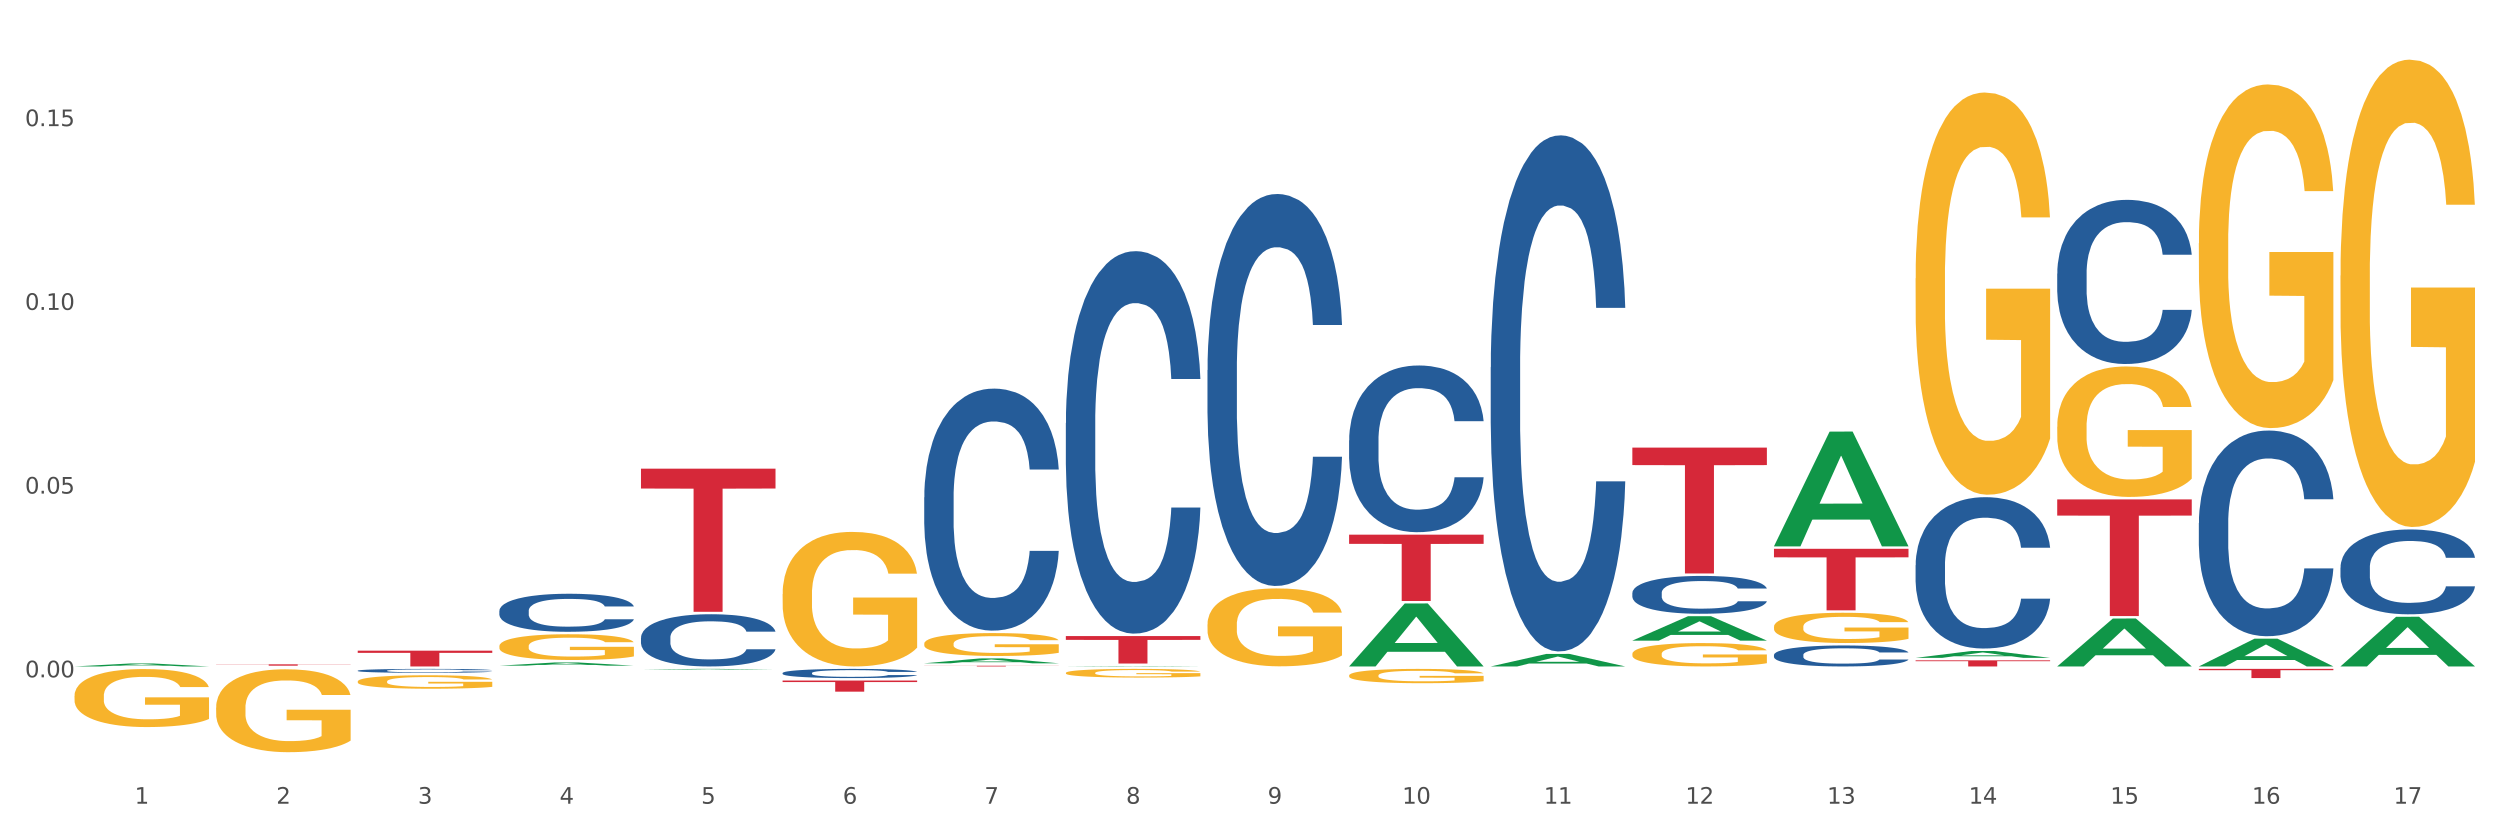 <?xml version="1.0" encoding="utf-8" standalone="no"?>
<!DOCTYPE svg PUBLIC "-//W3C//DTD SVG 1.1//EN"
  "http://www.w3.org/Graphics/SVG/1.1/DTD/svg11.dtd">
<svg xmlns:xlink="http://www.w3.org/1999/xlink" width="1080pt" height="360pt" viewBox="0 0 1080 360" xmlns="http://www.w3.org/2000/svg" version="1.1">
 <rect x="0" y="0" width="1080" height="360" fill="#333333" stroke="none"/>
 <defs>
  <style type="text/css">*{stroke-linejoin: round; stroke-linecap: butt}</style>
 </defs>
 <g id="figure_1">
  <g id="patch_1">
   <path d="M 0 360 
L 1080 360 
L 1080 0 
L 0 0 
z
" style="fill: #ffffff; stroke: #ffffff; stroke-linejoin: miter"/>
  </g>
  <g id="axes_1">
   <g id="matplotlib.axis_1">
    <g id="xtick_1">
     <g id="text_1">
      <!-- 1 -->
      <g style="fill: #4d4d4d" transform="translate(58.182 347.204) scale(0.096 -0.096)">
       <defs>
        <path id="DejaVuSans-31" d="M 794 531 
L 1825 531 
L 1825 4091 
L 703 3866 
L 703 4441 
L 1819 4666 
L 2450 4666 
L 2450 531 
L 3481 531 
L 3481 0 
L 794 0 
L 794 531 
z
" transform="scale(0.016)"/>
       </defs>
       <use xlink:href="#DejaVuSans-31"/>
      </g>
     </g>
    </g>
    <g id="xtick_2">
     <g id="text_2">
      <!-- 2 -->
      <g style="fill: #4d4d4d" transform="translate(119.364 347.204) scale(0.096 -0.096)">
       <defs>
        <path id="DejaVuSans-32" d="M 1228 531 
L 3431 531 
L 3431 0 
L 469 0 
L 469 531 
Q 828 903 1448 1529 
Q 2069 2156 2228 2338 
Q 2531 2678 2651 2914 
Q 2772 3150 2772 3378 
Q 2772 3750 2511 3984 
Q 2250 4219 1831 4219 
Q 1534 4219 1204 4116 
Q 875 4013 500 3803 
L 500 4441 
Q 881 4594 1212 4672 
Q 1544 4750 1819 4750 
Q 2544 4750 2975 4387 
Q 3406 4025 3406 3419 
Q 3406 3131 3298 2873 
Q 3191 2616 2906 2266 
Q 2828 2175 2409 1742 
Q 1991 1309 1228 531 
z
" transform="scale(0.016)"/>
       </defs>
       <use xlink:href="#DejaVuSans-32"/>
      </g>
     </g>
    </g>
    <g id="xtick_3">
     <g id="text_3">
      <!-- 3 -->
      <g style="fill: #4d4d4d" transform="translate(180.545 347.204) scale(0.096 -0.096)">
       <defs>
        <path id="DejaVuSans-33" d="M 2597 2516 
Q 3050 2419 3304 2112 
Q 3559 1806 3559 1356 
Q 3559 666 3084 287 
Q 2609 -91 1734 -91 
Q 1441 -91 1130 -33 
Q 819 25 488 141 
L 488 750 
Q 750 597 1062 519 
Q 1375 441 1716 441 
Q 2309 441 2620 675 
Q 2931 909 2931 1356 
Q 2931 1769 2642 2001 
Q 2353 2234 1838 2234 
L 1294 2234 
L 1294 2753 
L 1863 2753 
Q 2328 2753 2575 2939 
Q 2822 3125 2822 3475 
Q 2822 3834 2567 4026 
Q 2313 4219 1838 4219 
Q 1578 4219 1281 4162 
Q 984 4106 628 3988 
L 628 4550 
Q 988 4650 1302 4700 
Q 1616 4750 1894 4750 
Q 2613 4750 3031 4423 
Q 3450 4097 3450 3541 
Q 3450 3153 3228 2886 
Q 3006 2619 2597 2516 
z
" transform="scale(0.016)"/>
       </defs>
       <use xlink:href="#DejaVuSans-33"/>
      </g>
     </g>
    </g>
    <g id="xtick_4">
     <g id="text_4">
      <!-- 4 -->
      <g style="fill: #4d4d4d" transform="translate(241.726 347.204) scale(0.096 -0.096)">
       <defs>
        <path id="DejaVuSans-34" d="M 2419 4116 
L 825 1625 
L 2419 1625 
L 2419 4116 
z
M 2253 4666 
L 3047 4666 
L 3047 1625 
L 3713 1625 
L 3713 1100 
L 3047 1100 
L 3047 0 
L 2419 0 
L 2419 1100 
L 313 1100 
L 313 1709 
L 2253 4666 
z
" transform="scale(0.016)"/>
       </defs>
       <use xlink:href="#DejaVuSans-34"/>
      </g>
     </g>
    </g>
    <g id="xtick_5">
     <g id="text_5">
      <!-- 5 -->
      <g style="fill: #4d4d4d" transform="translate(302.908 347.204) scale(0.096 -0.096)">
       <defs>
        <path id="DejaVuSans-35" d="M 691 4666 
L 3169 4666 
L 3169 4134 
L 1269 4134 
L 1269 2991 
Q 1406 3038 1543 3061 
Q 1681 3084 1819 3084 
Q 2600 3084 3056 2656 
Q 3513 2228 3513 1497 
Q 3513 744 3044 326 
Q 2575 -91 1722 -91 
Q 1428 -91 1123 -41 
Q 819 9 494 109 
L 494 744 
Q 775 591 1075 516 
Q 1375 441 1709 441 
Q 2250 441 2565 725 
Q 2881 1009 2881 1497 
Q 2881 1984 2565 2268 
Q 2250 2553 1709 2553 
Q 1456 2553 1204 2497 
Q 953 2441 691 2322 
L 691 4666 
z
" transform="scale(0.016)"/>
       </defs>
       <use xlink:href="#DejaVuSans-35"/>
      </g>
     </g>
    </g>
    <g id="xtick_6">
     <g id="text_6">
      <!-- 6 -->
      <g style="fill: #4d4d4d" transform="translate(364.089 347.204) scale(0.096 -0.096)">
       <defs>
        <path id="DejaVuSans-36" d="M 2113 2584 
Q 1688 2584 1439 2293 
Q 1191 2003 1191 1497 
Q 1191 994 1439 701 
Q 1688 409 2113 409 
Q 2538 409 2786 701 
Q 3034 994 3034 1497 
Q 3034 2003 2786 2293 
Q 2538 2584 2113 2584 
z
M 3366 4563 
L 3366 3988 
Q 3128 4100 2886 4159 
Q 2644 4219 2406 4219 
Q 1781 4219 1451 3797 
Q 1122 3375 1075 2522 
Q 1259 2794 1537 2939 
Q 1816 3084 2150 3084 
Q 2853 3084 3261 2657 
Q 3669 2231 3669 1497 
Q 3669 778 3244 343 
Q 2819 -91 2113 -91 
Q 1303 -91 875 529 
Q 447 1150 447 2328 
Q 447 3434 972 4092 
Q 1497 4750 2381 4750 
Q 2619 4750 2861 4703 
Q 3103 4656 3366 4563 
z
" transform="scale(0.016)"/>
       </defs>
       <use xlink:href="#DejaVuSans-36"/>
      </g>
     </g>
    </g>
    <g id="xtick_7">
     <g id="text_7">
      <!-- 7 -->
      <g style="fill: #4d4d4d" transform="translate(425.271 347.204) scale(0.096 -0.096)">
       <defs>
        <path id="DejaVuSans-37" d="M 525 4666 
L 3525 4666 
L 3525 4397 
L 1831 0 
L 1172 0 
L 2766 4134 
L 525 4134 
L 525 4666 
z
" transform="scale(0.016)"/>
       </defs>
       <use xlink:href="#DejaVuSans-37"/>
      </g>
     </g>
    </g>
    <g id="xtick_8">
     <g id="text_8">
      <!-- 8 -->
      <g style="fill: #4d4d4d" transform="translate(486.452 347.204) scale(0.096 -0.096)">
       <defs>
        <path id="DejaVuSans-38" d="M 2034 2216 
Q 1584 2216 1326 1975 
Q 1069 1734 1069 1313 
Q 1069 891 1326 650 
Q 1584 409 2034 409 
Q 2484 409 2743 651 
Q 3003 894 3003 1313 
Q 3003 1734 2745 1975 
Q 2488 2216 2034 2216 
z
M 1403 2484 
Q 997 2584 770 2862 
Q 544 3141 544 3541 
Q 544 4100 942 4425 
Q 1341 4750 2034 4750 
Q 2731 4750 3128 4425 
Q 3525 4100 3525 3541 
Q 3525 3141 3298 2862 
Q 3072 2584 2669 2484 
Q 3125 2378 3379 2068 
Q 3634 1759 3634 1313 
Q 3634 634 3220 271 
Q 2806 -91 2034 -91 
Q 1263 -91 848 271 
Q 434 634 434 1313 
Q 434 1759 690 2068 
Q 947 2378 1403 2484 
z
M 1172 3481 
Q 1172 3119 1398 2916 
Q 1625 2713 2034 2713 
Q 2441 2713 2670 2916 
Q 2900 3119 2900 3481 
Q 2900 3844 2670 4047 
Q 2441 4250 2034 4250 
Q 1625 4250 1398 4047 
Q 1172 3844 1172 3481 
z
" transform="scale(0.016)"/>
       </defs>
       <use xlink:href="#DejaVuSans-38"/>
      </g>
     </g>
    </g>
    <g id="xtick_9">
     <g id="text_9">
      <!-- 9 -->
      <g style="fill: #4d4d4d" transform="translate(547.634 347.204) scale(0.096 -0.096)">
       <defs>
        <path id="DejaVuSans-39" d="M 703 97 
L 703 672 
Q 941 559 1184 500 
Q 1428 441 1663 441 
Q 2288 441 2617 861 
Q 2947 1281 2994 2138 
Q 2813 1869 2534 1725 
Q 2256 1581 1919 1581 
Q 1219 1581 811 2004 
Q 403 2428 403 3163 
Q 403 3881 828 4315 
Q 1253 4750 1959 4750 
Q 2769 4750 3195 4129 
Q 3622 3509 3622 2328 
Q 3622 1225 3098 567 
Q 2575 -91 1691 -91 
Q 1453 -91 1209 -44 
Q 966 3 703 97 
z
M 1959 2075 
Q 2384 2075 2632 2365 
Q 2881 2656 2881 3163 
Q 2881 3666 2632 3958 
Q 2384 4250 1959 4250 
Q 1534 4250 1286 3958 
Q 1038 3666 1038 3163 
Q 1038 2656 1286 2365 
Q 1534 2075 1959 2075 
z
" transform="scale(0.016)"/>
       </defs>
       <use xlink:href="#DejaVuSans-39"/>
      </g>
     </g>
    </g>
    <g id="xtick_10">
     <g id="text_10">
      <!-- 10 -->
      <g style="fill: #4d4d4d" transform="translate(605.761 347.204) scale(0.096 -0.096)">
       <defs>
        <path id="DejaVuSans-30" d="M 2034 4250 
Q 1547 4250 1301 3770 
Q 1056 3291 1056 2328 
Q 1056 1369 1301 889 
Q 1547 409 2034 409 
Q 2525 409 2770 889 
Q 3016 1369 3016 2328 
Q 3016 3291 2770 3770 
Q 2525 4250 2034 4250 
z
M 2034 4750 
Q 2819 4750 3233 4129 
Q 3647 3509 3647 2328 
Q 3647 1150 3233 529 
Q 2819 -91 2034 -91 
Q 1250 -91 836 529 
Q 422 1150 422 2328 
Q 422 3509 836 4129 
Q 1250 4750 2034 4750 
z
" transform="scale(0.016)"/>
       </defs>
       <use xlink:href="#DejaVuSans-31"/>
       <use xlink:href="#DejaVuSans-30" transform="translate(63.623 0)"/>
      </g>
     </g>
    </g>
    <g id="xtick_11">
     <g id="text_11">
      <!-- 11 -->
      <g style="fill: #4d4d4d" transform="translate(666.942 347.204) scale(0.096 -0.096)">
       <use xlink:href="#DejaVuSans-31"/>
       <use xlink:href="#DejaVuSans-31" transform="translate(63.623 0)"/>
      </g>
     </g>
    </g>
    <g id="xtick_12">
     <g id="text_12">
      <!-- 12 -->
      <g style="fill: #4d4d4d" transform="translate(728.124 347.204) scale(0.096 -0.096)">
       <use xlink:href="#DejaVuSans-31"/>
       <use xlink:href="#DejaVuSans-32" transform="translate(63.623 0)"/>
      </g>
     </g>
    </g>
    <g id="xtick_13">
     <g id="text_13">
      <!-- 13 -->
      <g style="fill: #4d4d4d" transform="translate(789.305 347.204) scale(0.096 -0.096)">
       <use xlink:href="#DejaVuSans-31"/>
       <use xlink:href="#DejaVuSans-33" transform="translate(63.623 0)"/>
      </g>
     </g>
    </g>
    <g id="xtick_14">
     <g id="text_14">
      <!-- 14 -->
      <g style="fill: #4d4d4d" transform="translate(850.487 347.204) scale(0.096 -0.096)">
       <use xlink:href="#DejaVuSans-31"/>
       <use xlink:href="#DejaVuSans-34" transform="translate(63.623 0)"/>
      </g>
     </g>
    </g>
    <g id="xtick_15">
     <g id="text_15">
      <!-- 15 -->
      <g style="fill: #4d4d4d" transform="translate(911.668 347.204) scale(0.096 -0.096)">
       <use xlink:href="#DejaVuSans-31"/>
       <use xlink:href="#DejaVuSans-35" transform="translate(63.623 0)"/>
      </g>
     </g>
    </g>
    <g id="xtick_16">
     <g id="text_16">
      <!-- 16 -->
      <g style="fill: #4d4d4d" transform="translate(972.849 347.204) scale(0.096 -0.096)">
       <use xlink:href="#DejaVuSans-31"/>
       <use xlink:href="#DejaVuSans-36" transform="translate(63.623 0)"/>
      </g>
     </g>
    </g>
    <g id="xtick_17">
     <g id="text_17">
      <!-- 17 -->
      <g style="fill: #4d4d4d" transform="translate(1034.031 347.204) scale(0.096 -0.096)">
       <use xlink:href="#DejaVuSans-31"/>
       <use xlink:href="#DejaVuSans-37" transform="translate(63.623 0)"/>
      </g>
     </g>
    </g>
    <g id="xtick_18"/>
    <g id="xtick_19"/>
    <g id="xtick_20"/>
    <g id="xtick_21"/>
    <g id="xtick_22"/>
    <g id="xtick_23"/>
    <g id="xtick_24"/>
    <g id="xtick_25"/>
    <g id="xtick_26"/>
    <g id="xtick_27"/>
    <g id="xtick_28"/>
    <g id="xtick_29"/>
    <g id="xtick_30"/>
    <g id="xtick_31"/>
    <g id="xtick_32"/>
    <g id="xtick_33"/>
   </g>
   <g id="matplotlib.axis_2">
    <g id="ytick_1">
     <g id="text_18">
      <!-- 0.00 -->
      <g style="fill: #4d4d4d" transform="translate(10.8 292.609) scale(0.096 -0.096)">
       <defs>
        <path id="DejaVuSans-2e" d="M 684 794 
L 1344 794 
L 1344 0 
L 684 0 
L 684 794 
z
" transform="scale(0.016)"/>
       </defs>
       <use xlink:href="#DejaVuSans-30"/>
       <use xlink:href="#DejaVuSans-2e" transform="translate(63.623 0)"/>
       <use xlink:href="#DejaVuSans-30" transform="translate(95.41 0)"/>
       <use xlink:href="#DejaVuSans-30" transform="translate(159.033 0)"/>
      </g>
     </g>
    </g>
    <g id="ytick_2">
     <g id="text_19">
      <!-- 0.05 -->
      <g style="fill: #4d4d4d" transform="translate(10.8 213.237) scale(0.096 -0.096)">
       <use xlink:href="#DejaVuSans-30"/>
       <use xlink:href="#DejaVuSans-2e" transform="translate(63.623 0)"/>
       <use xlink:href="#DejaVuSans-30" transform="translate(95.41 0)"/>
       <use xlink:href="#DejaVuSans-35" transform="translate(159.033 0)"/>
      </g>
     </g>
    </g>
    <g id="ytick_3">
     <g id="text_20">
      <!-- 0.10 -->
      <g style="fill: #4d4d4d" transform="translate(10.8 133.865) scale(0.096 -0.096)">
       <use xlink:href="#DejaVuSans-30"/>
       <use xlink:href="#DejaVuSans-2e" transform="translate(63.623 0)"/>
       <use xlink:href="#DejaVuSans-31" transform="translate(95.41 0)"/>
       <use xlink:href="#DejaVuSans-30" transform="translate(159.033 0)"/>
      </g>
     </g>
    </g>
    <g id="ytick_4">
     <g id="text_21">
      <!-- 0.15 -->
      <g style="fill: #4d4d4d" transform="translate(10.8 54.494) scale(0.096 -0.096)">
       <use xlink:href="#DejaVuSans-30"/>
       <use xlink:href="#DejaVuSans-2e" transform="translate(63.623 0)"/>
       <use xlink:href="#DejaVuSans-31" transform="translate(95.41 0)"/>
       <use xlink:href="#DejaVuSans-35" transform="translate(159.033 0)"/>
      </g>
     </g>
    </g>
    <g id="ytick_5"/>
    <g id="ytick_6"/>
    <g id="ytick_7"/>
    <g id="ytick_8"/>
   </g>
   <g id="PolyCollection_1">
    <path d="M 32.175 287.907 
L 32.235 287.905 
L 56.203 286.619 
L 66.15 286.618 
L 90.297 287.909 
L 78.793 287.909 
L 73.58 287.608 
L 48.833 287.608 
L 48.653 287.613 
L 43.62 287.909 
L 32.175 287.909 
L 32.175 287.907 
L 51.949 287.429 
L 70.464 287.428 
L 61.296 286.893 
L 61.176 286.891 
L 61.056 286.894 
L 51.889 287.428 
L 51.949 287.429 
L 32.175 287.907 
z
" clip-path="url(#pe9c230c7ce)" style="fill: #109648"/>
    <path d="M 521.626 159.892 
L 521.695 159.737 
L 521.695 155.407 
L 521.901 149.531 
L 522.657 138.706 
L 523.619 130.509 
L 525.268 120.921 
L 526.161 116.9 
L 527.329 112.416 
L 529.733 105.147 
L 532.481 98.961 
L 534.405 95.559 
L 535.848 93.394 
L 539.077 89.528 
L 540.932 87.827 
L 542.855 86.435 
L 544.504 85.507 
L 547.252 84.425 
L 549.451 83.961 
L 551.993 83.806 
L 554.123 83.961 
L 556.939 84.579 
L 561.062 86.435 
L 562.642 87.518 
L 564.772 89.373 
L 566.97 91.848 
L 568.756 94.322 
L 570.817 97.879 
L 572.947 102.518 
L 575.008 108.395 
L 576.451 113.807 
L 577.619 119.529 
L 578.649 126.488 
L 579.405 134.066 
L 579.749 140.407 
L 567.176 140.407 
L 566.833 134.685 
L 566.146 128.499 
L 565.459 124.323 
L 564.703 120.921 
L 563.535 117.055 
L 562.504 114.581 
L 560.787 111.642 
L 559.207 109.787 
L 557.901 108.704 
L 556.321 107.776 
L 552.955 106.848 
L 550.55 106.848 
L 549.039 107.158 
L 547.184 107.931 
L 545.604 109.013 
L 543.749 110.869 
L 542.306 112.88 
L 540.863 115.509 
L 540.039 117.364 
L 538.802 120.767 
L 537.978 123.55 
L 536.878 128.344 
L 536.26 131.746 
L 535.161 140.561 
L 534.68 147.056 
L 534.474 151.541 
L 534.336 156.49 
L 534.336 180.615 
L 534.749 191.44 
L 535.092 196.079 
L 535.642 201.337 
L 536.672 208.142 
L 538.184 214.792 
L 539.764 219.586 
L 541.069 222.524 
L 542.306 224.689 
L 543.542 226.39 
L 545.054 227.937 
L 546.291 228.865 
L 548.146 229.792 
L 550.344 230.256 
L 552.062 230.256 
L 555.565 229.483 
L 557.146 228.71 
L 558.657 227.627 
L 560.306 225.926 
L 561.611 224.071 
L 562.367 222.679 
L 563.604 219.74 
L 564.565 216.647 
L 565.39 213.091 
L 565.939 209.998 
L 566.558 205.358 
L 567.039 200.1 
L 567.176 197.317 
L 579.749 197.317 
L 579.474 202.884 
L 578.993 208.297 
L 578.031 215.565 
L 577.275 219.74 
L 576.107 224.844 
L 574.871 229.174 
L 573.153 233.968 
L 571.573 237.525 
L 569.924 240.618 
L 568.138 243.401 
L 564.909 247.267 
L 563.741 248.35 
L 561.268 250.206 
L 559.344 251.288 
L 556.527 252.371 
L 553.642 252.989 
L 550.619 253.144 
L 547.939 252.835 
L 544.985 251.907 
L 543.13 250.979 
L 541.069 249.587 
L 538.665 247.422 
L 536.397 244.793 
L 534.268 241.7 
L 532.275 238.143 
L 530.42 234.123 
L 528.016 227.473 
L 526.229 220.978 
L 524.924 214.946 
L 524.031 209.843 
L 523.138 203.348 
L 522.657 198.863 
L 521.901 188.038 
L 521.626 177.986 
L 521.626 159.892 
z
" clip-path="url(#pe9c230c7ce)" style="fill: #255c99"/>
    <path d="M 460.445 182.743 
L 460.514 182.592 
L 460.514 178.367 
L 460.72 172.633 
L 461.475 162.071 
L 462.437 154.074 
L 464.086 144.718 
L 464.979 140.795 
L 466.147 136.419 
L 468.552 129.328 
L 471.3 123.292 
L 473.224 119.972 
L 474.666 117.86 
L 477.895 114.088 
L 479.75 112.428 
L 481.674 111.07 
L 483.323 110.164 
L 486.071 109.108 
L 488.269 108.655 
L 490.811 108.505 
L 492.941 108.655 
L 495.758 109.259 
L 499.88 111.07 
L 501.46 112.126 
L 503.59 113.937 
L 505.789 116.351 
L 507.575 118.765 
L 509.636 122.236 
L 511.766 126.762 
L 513.827 132.496 
L 515.27 137.777 
L 516.437 143.36 
L 517.468 150.15 
L 518.224 157.544 
L 518.567 163.731 
L 505.995 163.731 
L 505.651 158.148 
L 504.964 152.112 
L 504.277 148.038 
L 503.521 144.718 
L 502.353 140.946 
L 501.323 138.532 
L 499.605 135.665 
L 498.025 133.854 
L 496.72 132.798 
L 495.14 131.893 
L 491.773 130.987 
L 489.369 130.987 
L 487.857 131.289 
L 486.002 132.044 
L 484.422 133.1 
L 482.567 134.91 
L 481.124 136.872 
L 479.682 139.437 
L 478.857 141.248 
L 477.621 144.568 
L 476.796 147.284 
L 475.697 151.961 
L 475.079 155.281 
L 473.979 163.882 
L 473.498 170.219 
L 473.292 174.595 
L 473.155 179.423 
L 473.155 202.962 
L 473.567 213.525 
L 473.911 218.051 
L 474.46 223.182 
L 475.491 229.821 
L 477.002 236.309 
L 478.582 240.987 
L 479.888 243.854 
L 481.124 245.966 
L 482.361 247.626 
L 483.872 249.135 
L 485.109 250.04 
L 486.964 250.946 
L 489.163 251.398 
L 490.88 251.398 
L 494.384 250.644 
L 495.964 249.889 
L 497.476 248.833 
L 499.124 247.173 
L 500.43 245.363 
L 501.186 244.005 
L 502.422 241.138 
L 503.384 238.12 
L 504.208 234.649 
L 504.758 231.632 
L 505.376 227.105 
L 505.857 221.975 
L 505.995 219.258 
L 518.567 219.258 
L 518.292 224.691 
L 517.812 229.972 
L 516.85 237.064 
L 516.094 241.138 
L 514.926 246.117 
L 513.689 250.342 
L 511.972 255.02 
L 510.392 258.49 
L 508.743 261.508 
L 506.957 264.224 
L 503.728 267.996 
L 502.56 269.052 
L 500.086 270.863 
L 498.163 271.919 
L 495.346 272.976 
L 492.46 273.579 
L 489.437 273.73 
L 486.758 273.428 
L 483.804 272.523 
L 481.949 271.618 
L 479.888 270.26 
L 477.483 268.147 
L 475.216 265.582 
L 473.086 262.564 
L 471.094 259.094 
L 469.239 255.17 
L 466.834 248.682 
L 465.048 242.345 
L 463.743 236.46 
L 462.849 231.481 
L 461.956 225.143 
L 461.475 220.767 
L 460.72 210.205 
L 460.445 200.397 
L 460.445 182.743 
z
" clip-path="url(#pe9c230c7ce)" style="fill: #255c99"/>
    <path d="M 399.263 214.858 
L 399.332 214.763 
L 399.332 212.089 
L 399.538 208.46 
L 400.294 201.776 
L 401.256 196.715 
L 402.905 190.795 
L 403.798 188.312 
L 404.966 185.543 
L 407.37 181.055 
L 410.118 177.235 
L 412.042 175.134 
L 413.485 173.798 
L 416.714 171.41 
L 418.569 170.36 
L 420.493 169.5 
L 422.141 168.928 
L 424.89 168.259 
L 427.088 167.973 
L 429.63 167.877 
L 431.76 167.973 
L 434.577 168.355 
L 438.699 169.5 
L 440.279 170.169 
L 442.409 171.315 
L 444.607 172.843 
L 446.393 174.37 
L 448.455 176.567 
L 450.584 179.431 
L 452.645 183.06 
L 454.088 186.402 
L 455.256 189.935 
L 456.287 194.232 
L 457.042 198.911 
L 457.386 202.826 
L 444.813 202.826 
L 444.47 199.293 
L 443.783 195.474 
L 443.096 192.895 
L 442.34 190.795 
L 441.172 188.407 
L 440.142 186.88 
L 438.424 185.065 
L 436.844 183.919 
L 435.538 183.251 
L 433.958 182.678 
L 430.592 182.105 
L 428.187 182.105 
L 426.676 182.296 
L 424.821 182.774 
L 423.241 183.442 
L 421.386 184.588 
L 419.943 185.829 
L 418.5 187.453 
L 417.676 188.598 
L 416.439 190.699 
L 415.615 192.418 
L 414.515 195.378 
L 413.897 197.479 
L 412.798 202.922 
L 412.317 206.932 
L 412.111 209.702 
L 411.973 212.757 
L 411.973 227.654 
L 412.386 234.338 
L 412.729 237.203 
L 413.279 240.449 
L 414.309 244.651 
L 415.821 248.757 
L 417.401 251.717 
L 418.706 253.531 
L 419.943 254.868 
L 421.18 255.919 
L 422.691 256.874 
L 423.928 257.446 
L 425.783 258.019 
L 427.981 258.306 
L 429.699 258.306 
L 433.203 257.828 
L 434.783 257.351 
L 436.294 256.683 
L 437.943 255.632 
L 439.248 254.486 
L 440.004 253.627 
L 441.241 251.813 
L 442.203 249.903 
L 443.027 247.707 
L 443.577 245.797 
L 444.195 242.932 
L 444.676 239.685 
L 444.813 237.967 
L 457.386 237.967 
L 457.111 241.404 
L 456.63 244.746 
L 455.668 249.234 
L 454.913 251.813 
L 453.745 254.964 
L 452.508 257.637 
L 450.79 260.598 
L 449.21 262.794 
L 447.561 264.704 
L 445.775 266.423 
L 442.546 268.81 
L 441.378 269.478 
L 438.905 270.624 
L 436.981 271.292 
L 434.164 271.961 
L 431.279 272.343 
L 428.256 272.438 
L 425.577 272.247 
L 422.622 271.674 
L 420.767 271.101 
L 418.706 270.242 
L 416.302 268.905 
L 414.035 267.282 
L 411.905 265.372 
L 409.912 263.176 
L 408.057 260.693 
L 405.653 256.587 
L 403.867 252.576 
L 402.561 248.852 
L 401.668 245.701 
L 400.775 241.691 
L 400.294 238.921 
L 399.538 232.237 
L 399.263 226.03 
L 399.263 214.858 
z
" clip-path="url(#pe9c230c7ce)" style="fill: #255c99"/>
    <path d="M 338.082 290.746 
L 338.151 290.742 
L 338.151 290.641 
L 338.357 290.503 
L 339.113 290.249 
L 340.074 290.057 
L 341.723 289.832 
L 342.616 289.738 
L 343.784 289.633 
L 346.189 289.462 
L 348.937 289.317 
L 350.861 289.237 
L 352.304 289.187 
L 355.533 289.096 
L 357.387 289.056 
L 359.311 289.023 
L 360.96 289.002 
L 363.708 288.976 
L 365.907 288.965 
L 368.449 288.962 
L 370.578 288.965 
L 373.395 288.98 
L 377.517 289.023 
L 379.097 289.049 
L 381.227 289.092 
L 383.426 289.15 
L 385.212 289.208 
L 387.273 289.292 
L 389.403 289.4 
L 391.464 289.538 
L 392.907 289.665 
L 394.075 289.799 
L 395.105 289.963 
L 395.861 290.14 
L 396.204 290.289 
L 383.632 290.289 
L 383.288 290.155 
L 382.601 290.01 
L 381.914 289.912 
L 381.159 289.832 
L 379.991 289.741 
L 378.96 289.683 
L 377.243 289.614 
L 375.662 289.571 
L 374.357 289.546 
L 372.777 289.524 
L 369.41 289.502 
L 367.006 289.502 
L 365.494 289.509 
L 363.639 289.527 
L 362.059 289.553 
L 360.204 289.596 
L 358.762 289.643 
L 357.319 289.705 
L 356.494 289.749 
L 355.258 289.828 
L 354.433 289.894 
L 353.334 290.006 
L 352.716 290.086 
L 351.616 290.292 
L 351.136 290.445 
L 350.929 290.55 
L 350.792 290.666 
L 350.792 291.232 
L 351.204 291.485 
L 351.548 291.594 
L 352.097 291.717 
L 353.128 291.877 
L 354.639 292.033 
L 356.22 292.145 
L 357.525 292.214 
L 358.762 292.265 
L 359.998 292.305 
L 361.51 292.341 
L 362.746 292.363 
L 364.601 292.385 
L 366.8 292.396 
L 368.517 292.396 
L 372.021 292.377 
L 373.601 292.359 
L 375.113 292.334 
L 376.762 292.294 
L 378.067 292.25 
L 378.823 292.218 
L 380.059 292.149 
L 381.021 292.076 
L 381.846 291.993 
L 382.395 291.921 
L 383.014 291.812 
L 383.494 291.688 
L 383.632 291.623 
L 396.204 291.623 
L 395.93 291.754 
L 395.449 291.881 
L 394.487 292.051 
L 393.731 292.149 
L 392.563 292.269 
L 391.327 292.37 
L 389.609 292.483 
L 388.029 292.566 
L 386.38 292.638 
L 384.594 292.704 
L 381.365 292.794 
L 380.197 292.82 
L 377.723 292.863 
L 375.8 292.889 
L 372.983 292.914 
L 370.097 292.929 
L 367.075 292.932 
L 364.395 292.925 
L 361.441 292.903 
L 359.586 292.881 
L 357.525 292.849 
L 355.12 292.798 
L 352.853 292.736 
L 350.723 292.664 
L 348.731 292.58 
L 346.876 292.486 
L 344.471 292.33 
L 342.685 292.178 
L 341.38 292.037 
L 340.487 291.917 
L 339.594 291.765 
L 339.113 291.659 
L 338.357 291.406 
L 338.082 291.17 
L 338.082 290.746 
z
" clip-path="url(#pe9c230c7ce)" style="fill: #255c99"/>
    <path d="M 276.901 275.485 
L 276.969 275.465 
L 276.969 274.888 
L 277.175 274.105 
L 277.931 272.663 
L 278.893 271.571 
L 280.542 270.293 
L 281.435 269.758 
L 282.603 269.16 
L 285.008 268.192 
L 287.756 267.368 
L 289.679 266.914 
L 291.122 266.626 
L 294.351 266.111 
L 296.206 265.884 
L 298.13 265.699 
L 299.779 265.575 
L 302.527 265.431 
L 304.725 265.369 
L 307.267 265.348 
L 309.397 265.369 
L 312.214 265.451 
L 316.336 265.699 
L 317.916 265.843 
L 320.046 266.09 
L 322.244 266.42 
L 324.031 266.749 
L 326.092 267.223 
L 328.221 267.841 
L 330.283 268.624 
L 331.725 269.345 
L 332.893 270.108 
L 333.924 271.035 
L 334.679 272.044 
L 335.023 272.889 
L 322.45 272.889 
L 322.107 272.127 
L 321.42 271.303 
L 320.733 270.746 
L 319.977 270.293 
L 318.809 269.778 
L 317.779 269.448 
L 316.061 269.057 
L 314.481 268.81 
L 313.176 268.666 
L 311.595 268.542 
L 308.229 268.418 
L 305.824 268.418 
L 304.313 268.46 
L 302.458 268.563 
L 300.878 268.707 
L 299.023 268.954 
L 297.58 269.222 
L 296.137 269.572 
L 295.313 269.819 
L 294.076 270.273 
L 293.252 270.643 
L 292.153 271.282 
L 291.534 271.735 
L 290.435 272.91 
L 289.954 273.775 
L 289.748 274.373 
L 289.611 275.032 
L 289.611 278.246 
L 290.023 279.688 
L 290.366 280.306 
L 290.916 281.007 
L 291.947 281.913 
L 293.458 282.799 
L 295.038 283.438 
L 296.343 283.829 
L 297.58 284.118 
L 298.817 284.345 
L 300.328 284.551 
L 301.565 284.674 
L 303.42 284.798 
L 305.618 284.86 
L 307.336 284.86 
L 310.84 284.757 
L 312.42 284.654 
L 313.931 284.509 
L 315.58 284.283 
L 316.886 284.036 
L 317.641 283.85 
L 318.878 283.459 
L 319.84 283.047 
L 320.664 282.573 
L 321.214 282.161 
L 321.832 281.543 
L 322.313 280.842 
L 322.45 280.471 
L 335.023 280.471 
L 334.748 281.213 
L 334.267 281.934 
L 333.305 282.902 
L 332.55 283.459 
L 331.382 284.139 
L 330.145 284.715 
L 328.428 285.354 
L 326.847 285.828 
L 325.199 286.24 
L 323.412 286.611 
L 320.183 287.126 
L 319.015 287.27 
L 316.542 287.517 
L 314.618 287.662 
L 311.802 287.806 
L 308.916 287.888 
L 305.893 287.909 
L 303.214 287.868 
L 300.26 287.744 
L 298.405 287.62 
L 296.343 287.435 
L 293.939 287.147 
L 291.672 286.796 
L 289.542 286.384 
L 287.55 285.91 
L 285.695 285.375 
L 283.29 284.489 
L 281.504 283.623 
L 280.198 282.82 
L 279.305 282.14 
L 278.412 281.275 
L 277.931 280.677 
L 277.175 279.235 
L 276.901 277.896 
L 276.901 275.485 
z
" clip-path="url(#pe9c230c7ce)" style="fill: #255c99"/>
    <path d="M 215.719 263.883 
L 215.788 263.868 
L 215.788 263.448 
L 215.994 262.877 
L 216.75 261.827 
L 217.712 261.031 
L 219.36 260.101 
L 220.254 259.711 
L 221.422 259.275 
L 223.826 258.57 
L 226.574 257.97 
L 228.498 257.64 
L 229.941 257.429 
L 233.17 257.054 
L 235.025 256.889 
L 236.948 256.754 
L 238.597 256.664 
L 241.345 256.559 
L 243.544 256.514 
L 246.086 256.499 
L 248.216 256.514 
L 251.032 256.574 
L 255.155 256.754 
L 256.735 256.859 
L 258.864 257.039 
L 261.063 257.279 
L 262.849 257.519 
L 264.91 257.865 
L 267.04 258.315 
L 269.101 258.885 
L 270.544 259.41 
L 271.712 259.966 
L 272.742 260.641 
L 273.498 261.377 
L 273.842 261.992 
L 261.269 261.992 
L 260.926 261.437 
L 260.238 260.836 
L 259.551 260.431 
L 258.796 260.101 
L 257.628 259.726 
L 256.597 259.486 
L 254.88 259.2 
L 253.3 259.02 
L 251.994 258.915 
L 250.414 258.825 
L 247.048 258.735 
L 244.643 258.735 
L 243.132 258.765 
L 241.277 258.84 
L 239.696 258.945 
L 237.841 259.125 
L 236.399 259.32 
L 234.956 259.576 
L 234.132 259.756 
L 232.895 260.086 
L 232.07 260.356 
L 230.971 260.821 
L 230.353 261.151 
L 229.254 262.007 
L 228.773 262.637 
L 228.567 263.072 
L 228.429 263.553 
L 228.429 265.894 
L 228.841 266.945 
L 229.185 267.395 
L 229.735 267.905 
L 230.765 268.566 
L 232.277 269.211 
L 233.857 269.676 
L 235.162 269.961 
L 236.399 270.171 
L 237.635 270.336 
L 239.147 270.487 
L 240.383 270.577 
L 242.238 270.667 
L 244.437 270.712 
L 246.154 270.712 
L 249.658 270.637 
L 251.238 270.562 
L 252.75 270.457 
L 254.399 270.291 
L 255.704 270.111 
L 256.46 269.976 
L 257.696 269.691 
L 258.658 269.391 
L 259.483 269.046 
L 260.032 268.746 
L 260.651 268.295 
L 261.132 267.785 
L 261.269 267.515 
L 273.842 267.515 
L 273.567 268.055 
L 273.086 268.581 
L 272.124 269.286 
L 271.368 269.691 
L 270.2 270.186 
L 268.964 270.607 
L 267.246 271.072 
L 265.666 271.417 
L 264.017 271.717 
L 262.231 271.987 
L 259.002 272.363 
L 257.834 272.468 
L 255.361 272.648 
L 253.437 272.753 
L 250.62 272.858 
L 247.735 272.918 
L 244.712 272.933 
L 242.032 272.903 
L 239.078 272.813 
L 237.223 272.723 
L 235.162 272.588 
L 232.757 272.378 
L 230.49 272.122 
L 228.361 271.822 
L 226.368 271.477 
L 224.513 271.087 
L 222.109 270.442 
L 220.322 269.811 
L 219.017 269.226 
L 218.124 268.731 
L 217.231 268.1 
L 216.75 267.665 
L 215.994 266.614 
L 215.719 265.639 
L 215.719 263.883 
z
" clip-path="url(#pe9c230c7ce)" style="fill: #255c99"/>
    <path d="M 32.175 300.614 
L 32.244 300.591 
L 32.244 299.767 
L 32.381 299.057 
L 33.067 297.341 
L 34.096 295.922 
L 34.851 295.167 
L 35.606 294.549 
L 36.498 293.931 
L 37.596 293.29 
L 39.586 292.352 
L 40.821 291.871 
L 42.331 291.368 
L 45.076 290.635 
L 47.066 290.224 
L 49.124 289.88 
L 52.487 289.468 
L 54.683 289.285 
L 57.016 289.148 
L 59.829 289.056 
L 61.957 289.033 
L 66.623 289.102 
L 70.603 289.308 
L 72.524 289.468 
L 74.995 289.743 
L 76.299 289.926 
L 78.426 290.292 
L 80.622 290.773 
L 82.131 291.185 
L 84.396 291.963 
L 86.111 292.741 
L 87.69 293.702 
L 88.513 294.366 
L 89.131 294.984 
L 89.68 295.693 
L 90.229 296.815 
L 77.877 296.815 
L 77.397 296.014 
L 76.642 295.258 
L 75.544 294.526 
L 74.583 294.068 
L 72.936 293.496 
L 71.426 293.13 
L 69.848 292.855 
L 67.927 292.627 
L 66.417 292.512 
L 64.29 292.421 
L 60.104 292.443 
L 57.29 292.627 
L 55.369 292.855 
L 54.134 293.061 
L 53.036 293.29 
L 51.801 293.611 
L 50.36 294.091 
L 49.33 294.526 
L 48.301 295.075 
L 47.478 295.625 
L 46.723 296.265 
L 46.105 296.952 
L 45.625 297.661 
L 45.213 298.531 
L 44.87 299.973 
L 44.87 303.108 
L 45.007 303.818 
L 45.35 304.756 
L 45.762 305.465 
L 46.448 306.312 
L 47.066 306.884 
L 48.232 307.708 
L 49.536 308.395 
L 50.566 308.83 
L 51.595 309.196 
L 53.379 309.699 
L 55.369 310.111 
L 57.085 310.363 
L 59.418 310.592 
L 60.996 310.683 
L 62.368 310.729 
L 65.731 310.729 
L 68.133 310.66 
L 70.809 310.5 
L 72.868 310.294 
L 74.583 310.042 
L 76.504 309.631 
L 77.74 309.241 
L 77.74 304.458 
L 62.643 304.435 
L 62.643 301.254 
L 90.297 301.254 
L 90.297 310.592 
L 89.131 311.072 
L 87.827 311.507 
L 86.455 311.896 
L 84.396 312.377 
L 81.926 312.834 
L 79.73 313.155 
L 77.397 313.43 
L 74.652 313.681 
L 71.083 313.91 
L 68.887 314.002 
L 66.143 314.07 
L 62.917 314.093 
L 60.104 314.047 
L 57.359 313.933 
L 54.477 313.727 
L 51.663 313.43 
L 49.536 313.132 
L 47.409 312.766 
L 45.144 312.285 
L 43.36 311.828 
L 41.988 311.416 
L 40.478 310.889 
L 38.831 310.203 
L 37.596 309.585 
L 36.498 308.944 
L 35.332 308.12 
L 34.508 307.411 
L 33.685 306.518 
L 33.204 305.854 
L 32.655 304.825 
L 32.244 303.383 
L 32.175 300.614 
z
" clip-path="url(#pe9c230c7ce)" style="fill: #f7b32b"/>
    <path d="M 93.356 286.99 
L 151.479 286.99 
L 151.479 287.071 
L 128.615 287.071 
L 128.615 287.572 
L 116.082 287.572 
L 116.082 287.071 
L 93.356 287.071 
L 93.356 286.99 
L 93.356 286.99 
z
" clip-path="url(#pe9c230c7ce)" style="fill: #d62839"/>
    <path d="M 154.538 281.093 
L 212.66 281.093 
L 212.66 282.04 
L 189.797 282.047 
L 189.797 287.909 
L 177.263 287.909 
L 177.263 282.047 
L 154.538 282.04 
L 154.538 281.099 
L 154.538 281.093 
z
" clip-path="url(#pe9c230c7ce)" style="fill: #d62839"/>
    <path d="M 276.901 202.452 
L 335.023 202.452 
L 335.023 211.046 
L 312.16 211.104 
L 312.16 264.296 
L 299.626 264.296 
L 299.626 211.104 
L 276.901 211.046 
L 276.901 202.51 
L 276.901 202.452 
z
" clip-path="url(#pe9c230c7ce)" style="fill: #d62839"/>
    <path d="M 338.082 293.985 
L 396.204 293.985 
L 396.204 294.654 
L 373.341 294.659 
L 373.341 298.799 
L 360.808 298.799 
L 360.808 294.659 
L 338.082 294.654 
L 338.082 293.99 
L 338.082 293.985 
z
" clip-path="url(#pe9c230c7ce)" style="fill: #d62839"/>
    <path d="M 399.263 287.598 
L 457.386 287.598 
L 457.386 287.642 
L 434.523 287.642 
L 434.523 287.909 
L 421.989 287.909 
L 421.989 287.642 
L 399.263 287.642 
L 399.263 287.599 
L 399.263 287.598 
z
" clip-path="url(#pe9c230c7ce)" style="fill: #d62839"/>
    <path d="M 460.445 274.783 
L 518.567 274.783 
L 518.567 276.433 
L 495.704 276.444 
L 495.704 286.654 
L 483.17 286.654 
L 483.17 276.444 
L 460.445 276.433 
L 460.445 274.794 
L 460.445 274.783 
z
" clip-path="url(#pe9c230c7ce)" style="fill: #d62839"/>
    <path d="M 582.808 230.964 
L 640.93 230.964 
L 640.93 234.947 
L 618.067 234.974 
L 618.067 259.628 
L 605.533 259.628 
L 605.533 234.974 
L 582.808 234.947 
L 582.808 230.991 
L 582.808 230.964 
z
" clip-path="url(#pe9c230c7ce)" style="fill: #d62839"/>
    <path d="M 705.171 193.365 
L 763.293 193.365 
L 763.293 200.921 
L 740.43 200.972 
L 740.43 247.74 
L 727.896 247.74 
L 727.896 200.972 
L 705.171 200.921 
L 705.171 193.416 
L 705.171 193.365 
z
" clip-path="url(#pe9c230c7ce)" style="fill: #d62839"/>
    <path d="M 766.352 237.083 
L 824.474 237.083 
L 824.474 240.776 
L 801.611 240.801 
L 801.611 263.658 
L 789.078 263.658 
L 789.078 240.801 
L 766.352 240.776 
L 766.352 237.108 
L 766.352 237.083 
z
" clip-path="url(#pe9c230c7ce)" style="fill: #d62839"/>
    <path d="M 827.533 285.257 
L 885.656 285.257 
L 885.656 285.625 
L 862.792 285.628 
L 862.792 287.909 
L 850.259 287.909 
L 850.259 285.628 
L 827.533 285.625 
L 827.533 285.259 
L 827.533 285.257 
z
" clip-path="url(#pe9c230c7ce)" style="fill: #d62839"/>
    <path d="M 582.808 190.249 
L 582.876 190.183 
L 582.876 188.341 
L 583.083 185.842 
L 583.838 181.238 
L 584.8 177.751 
L 586.449 173.673 
L 587.342 171.963 
L 588.51 170.056 
L 590.915 166.964 
L 593.663 164.333 
L 595.586 162.886 
L 597.029 161.965 
L 600.258 160.321 
L 602.113 159.598 
L 604.037 159.006 
L 605.686 158.611 
L 608.434 158.151 
L 610.632 157.953 
L 613.174 157.887 
L 615.304 157.953 
L 618.121 158.216 
L 622.243 159.006 
L 623.823 159.466 
L 625.953 160.255 
L 628.151 161.308 
L 629.938 162.36 
L 631.999 163.873 
L 634.129 165.846 
L 636.19 168.346 
L 637.632 170.648 
L 638.8 173.081 
L 639.831 176.041 
L 640.587 179.264 
L 640.93 181.961 
L 628.358 181.961 
L 628.014 179.527 
L 627.327 176.896 
L 626.64 175.12 
L 625.884 173.673 
L 624.716 172.029 
L 623.686 170.977 
L 621.968 169.727 
L 620.388 168.938 
L 619.083 168.477 
L 617.503 168.083 
L 614.136 167.688 
L 611.732 167.688 
L 610.22 167.819 
L 608.365 168.148 
L 606.785 168.609 
L 604.93 169.398 
L 603.487 170.253 
L 602.044 171.371 
L 601.22 172.161 
L 599.983 173.608 
L 599.159 174.792 
L 598.06 176.831 
L 597.441 178.278 
L 596.342 182.027 
L 595.861 184.789 
L 595.655 186.697 
L 595.518 188.802 
L 595.518 199.062 
L 595.93 203.667 
L 596.273 205.64 
L 596.823 207.876 
L 597.854 210.77 
L 599.365 213.599 
L 600.945 215.638 
L 602.251 216.887 
L 603.487 217.808 
L 604.724 218.532 
L 606.235 219.19 
L 607.472 219.584 
L 609.327 219.979 
L 611.525 220.176 
L 613.243 220.176 
L 616.747 219.847 
L 618.327 219.518 
L 619.838 219.058 
L 621.487 218.334 
L 622.793 217.545 
L 623.548 216.953 
L 624.785 215.703 
L 625.747 214.388 
L 626.571 212.875 
L 627.121 211.56 
L 627.739 209.586 
L 628.22 207.35 
L 628.358 206.166 
L 640.93 206.166 
L 640.655 208.534 
L 640.174 210.836 
L 639.213 213.928 
L 638.457 215.703 
L 637.289 217.874 
L 636.052 219.716 
L 634.335 221.755 
L 632.754 223.268 
L 631.106 224.583 
L 629.319 225.767 
L 626.09 227.411 
L 624.922 227.872 
L 622.449 228.661 
L 620.525 229.122 
L 617.709 229.582 
L 614.823 229.845 
L 611.8 229.911 
L 609.121 229.779 
L 606.167 229.385 
L 604.312 228.99 
L 602.251 228.398 
L 599.846 227.477 
L 597.579 226.359 
L 595.449 225.044 
L 593.457 223.531 
L 591.602 221.821 
L 589.197 218.992 
L 587.411 216.23 
L 586.105 213.664 
L 585.212 211.494 
L 584.319 208.731 
L 583.838 206.824 
L 583.083 202.22 
L 582.808 197.944 
L 582.808 190.249 
z
" clip-path="url(#pe9c230c7ce)" style="fill: #255c99"/>
    <path d="M 643.989 158.65 
L 644.058 158.447 
L 644.058 152.745 
L 644.264 145.008 
L 645.02 130.755 
L 645.982 119.963 
L 647.63 107.339 
L 648.524 102.045 
L 649.691 96.14 
L 652.096 86.57 
L 654.844 78.425 
L 656.768 73.946 
L 658.211 71.095 
L 661.44 66.005 
L 663.295 63.765 
L 665.218 61.932 
L 666.867 60.711 
L 669.615 59.285 
L 671.814 58.674 
L 674.356 58.471 
L 676.485 58.674 
L 679.302 59.489 
L 683.424 61.932 
L 685.005 63.358 
L 687.134 65.801 
L 689.333 69.059 
L 691.119 72.317 
L 693.18 77 
L 695.31 83.108 
L 697.371 90.846 
L 698.814 97.972 
L 699.982 105.506 
L 701.012 114.669 
L 701.768 124.646 
L 702.112 132.995 
L 689.539 132.995 
L 689.195 125.461 
L 688.508 117.316 
L 687.821 111.818 
L 687.066 107.339 
L 685.898 102.248 
L 684.867 98.991 
L 683.15 95.122 
L 681.569 92.678 
L 680.264 91.253 
L 678.684 90.031 
L 675.318 88.81 
L 672.913 88.81 
L 671.401 89.217 
L 669.547 90.235 
L 667.966 91.66 
L 666.111 94.104 
L 664.669 96.751 
L 663.226 100.212 
L 662.401 102.656 
L 661.165 107.135 
L 660.34 110.8 
L 659.241 117.112 
L 658.623 121.592 
L 657.524 133.198 
L 657.043 141.75 
L 656.837 147.655 
L 656.699 154.171 
L 656.699 185.935 
L 657.111 200.188 
L 657.455 206.297 
L 658.004 213.22 
L 659.035 222.179 
L 660.546 230.934 
L 662.127 237.246 
L 663.432 241.115 
L 664.669 243.966 
L 665.905 246.205 
L 667.417 248.242 
L 668.653 249.463 
L 670.508 250.685 
L 672.707 251.296 
L 674.424 251.296 
L 677.928 250.278 
L 679.508 249.26 
L 681.02 247.834 
L 682.669 245.595 
L 683.974 243.151 
L 684.73 241.319 
L 685.966 237.45 
L 686.928 233.378 
L 687.753 228.694 
L 688.302 224.622 
L 688.921 218.514 
L 689.402 211.591 
L 689.539 207.926 
L 702.112 207.926 
L 701.837 215.256 
L 701.356 222.382 
L 700.394 231.952 
L 699.638 237.45 
L 698.47 244.169 
L 697.234 249.871 
L 695.516 256.183 
L 693.936 260.866 
L 692.287 264.938 
L 690.501 268.603 
L 687.272 273.694 
L 686.104 275.119 
L 683.631 277.562 
L 681.707 278.988 
L 678.89 280.413 
L 676.005 281.228 
L 672.982 281.431 
L 670.302 281.024 
L 667.348 279.802 
L 665.493 278.581 
L 663.432 276.748 
L 661.027 273.897 
L 658.76 270.436 
L 656.63 266.364 
L 654.638 261.68 
L 652.783 256.386 
L 650.378 247.631 
L 648.592 239.079 
L 647.287 231.138 
L 646.394 224.418 
L 645.501 215.867 
L 645.02 209.962 
L 644.264 195.709 
L 643.989 182.473 
L 643.989 158.65 
z
" clip-path="url(#pe9c230c7ce)" style="fill: #255c99"/>
    <path d="M 705.171 256.141 
L 705.239 256.126 
L 705.239 255.708 
L 705.445 255.141 
L 706.201 254.095 
L 707.163 253.304 
L 708.812 252.377 
L 709.705 251.989 
L 710.873 251.556 
L 713.277 250.854 
L 716.026 250.256 
L 717.949 249.928 
L 719.392 249.719 
L 722.621 249.345 
L 724.476 249.181 
L 726.4 249.047 
L 728.049 248.957 
L 730.797 248.852 
L 732.995 248.808 
L 735.537 248.793 
L 737.667 248.808 
L 740.484 248.867 
L 744.606 249.047 
L 746.186 249.151 
L 748.316 249.33 
L 750.514 249.569 
L 752.301 249.808 
L 754.362 250.152 
L 756.491 250.6 
L 758.552 251.168 
L 759.995 251.69 
L 761.163 252.243 
L 762.194 252.915 
L 762.949 253.647 
L 763.293 254.259 
L 750.72 254.259 
L 750.377 253.707 
L 749.69 253.109 
L 749.003 252.706 
L 748.247 252.377 
L 747.079 252.004 
L 746.049 251.765 
L 744.331 251.481 
L 742.751 251.302 
L 741.446 251.197 
L 739.865 251.108 
L 736.499 251.018 
L 734.094 251.018 
L 732.583 251.048 
L 730.728 251.123 
L 729.148 251.227 
L 727.293 251.407 
L 725.85 251.601 
L 724.407 251.855 
L 723.583 252.034 
L 722.346 252.363 
L 721.522 252.631 
L 720.423 253.094 
L 719.804 253.423 
L 718.705 254.274 
L 718.224 254.902 
L 718.018 255.335 
L 717.881 255.813 
L 717.881 258.143 
L 718.293 259.188 
L 718.636 259.637 
L 719.186 260.144 
L 720.216 260.802 
L 721.728 261.444 
L 723.308 261.907 
L 724.613 262.191 
L 725.85 262.4 
L 727.087 262.564 
L 728.598 262.713 
L 729.835 262.803 
L 731.69 262.893 
L 733.888 262.937 
L 735.606 262.937 
L 739.11 262.863 
L 740.69 262.788 
L 742.201 262.684 
L 743.85 262.519 
L 745.155 262.34 
L 745.911 262.206 
L 747.148 261.922 
L 748.11 261.623 
L 748.934 261.279 
L 749.484 260.981 
L 750.102 260.533 
L 750.583 260.025 
L 750.72 259.756 
L 763.293 259.756 
L 763.018 260.294 
L 762.537 260.816 
L 761.575 261.518 
L 760.82 261.922 
L 759.652 262.415 
L 758.415 262.833 
L 756.697 263.296 
L 755.117 263.639 
L 753.468 263.938 
L 751.682 264.207 
L 748.453 264.58 
L 747.285 264.685 
L 744.812 264.864 
L 742.888 264.969 
L 740.071 265.073 
L 737.186 265.133 
L 734.163 265.148 
L 731.484 265.118 
L 728.529 265.029 
L 726.674 264.939 
L 724.613 264.804 
L 722.209 264.595 
L 719.942 264.341 
L 717.812 264.043 
L 715.819 263.699 
L 713.965 263.311 
L 711.56 262.669 
L 709.774 262.041 
L 708.468 261.459 
L 707.575 260.966 
L 706.682 260.339 
L 706.201 259.905 
L 705.445 258.86 
L 705.171 257.889 
L 705.171 256.141 
z
" clip-path="url(#pe9c230c7ce)" style="fill: #255c99"/>
    <path d="M 766.352 282.917 
L 766.421 282.909 
L 766.421 282.677 
L 766.627 282.362 
L 767.383 281.783 
L 768.344 281.344 
L 769.993 280.831 
L 770.886 280.616 
L 772.054 280.376 
L 774.459 279.987 
L 777.207 279.655 
L 779.131 279.473 
L 780.573 279.357 
L 783.802 279.15 
L 785.657 279.059 
L 787.581 278.985 
L 789.23 278.935 
L 791.978 278.877 
L 794.177 278.852 
L 796.719 278.844 
L 798.848 278.852 
L 801.665 278.886 
L 805.787 278.985 
L 807.367 279.043 
L 809.497 279.142 
L 811.696 279.275 
L 813.482 279.407 
L 815.543 279.597 
L 817.673 279.846 
L 819.734 280.16 
L 821.177 280.45 
L 822.345 280.756 
L 823.375 281.129 
L 824.131 281.535 
L 824.474 281.874 
L 811.902 281.874 
L 811.558 281.568 
L 810.871 281.237 
L 810.184 281.013 
L 809.428 280.831 
L 808.261 280.624 
L 807.23 280.492 
L 805.512 280.334 
L 803.932 280.235 
L 802.627 280.177 
L 801.047 280.127 
L 797.68 280.078 
L 795.276 280.078 
L 793.764 280.094 
L 791.909 280.136 
L 790.329 280.194 
L 788.474 280.293 
L 787.031 280.4 
L 785.589 280.541 
L 784.764 280.641 
L 783.528 280.823 
L 782.703 280.972 
L 781.604 281.228 
L 780.986 281.41 
L 779.886 281.882 
L 779.405 282.23 
L 779.199 282.47 
L 779.062 282.735 
L 779.062 284.026 
L 779.474 284.606 
L 779.818 284.854 
L 780.367 285.136 
L 781.398 285.5 
L 782.909 285.856 
L 784.489 286.113 
L 785.795 286.27 
L 787.031 286.386 
L 788.268 286.477 
L 789.78 286.56 
L 791.016 286.609 
L 792.871 286.659 
L 795.07 286.684 
L 796.787 286.684 
L 800.291 286.642 
L 801.871 286.601 
L 803.383 286.543 
L 805.032 286.452 
L 806.337 286.353 
L 807.093 286.278 
L 808.329 286.121 
L 809.291 285.955 
L 810.116 285.765 
L 810.665 285.599 
L 811.283 285.351 
L 811.764 285.069 
L 811.902 284.92 
L 824.474 284.92 
L 824.2 285.218 
L 823.719 285.508 
L 822.757 285.897 
L 822.001 286.121 
L 820.833 286.394 
L 819.596 286.626 
L 817.879 286.882 
L 816.299 287.073 
L 814.65 287.238 
L 812.864 287.387 
L 809.635 287.594 
L 808.467 287.652 
L 805.993 287.752 
L 804.07 287.81 
L 801.253 287.868 
L 798.367 287.901 
L 795.344 287.909 
L 792.665 287.892 
L 789.711 287.843 
L 787.856 287.793 
L 785.795 287.719 
L 783.39 287.603 
L 781.123 287.462 
L 778.993 287.296 
L 777.001 287.106 
L 775.146 286.891 
L 772.741 286.535 
L 770.955 286.187 
L 769.65 285.864 
L 768.757 285.591 
L 767.863 285.243 
L 767.383 285.003 
L 766.627 284.424 
L 766.352 283.886 
L 766.352 282.917 
z
" clip-path="url(#pe9c230c7ce)" style="fill: #255c99"/>
    <path d="M 93.356 305.684 
L 93.425 305.651 
L 93.425 304.474 
L 93.562 303.46 
L 94.248 301.006 
L 95.278 298.978 
L 96.033 297.899 
L 96.787 297.016 
L 97.68 296.133 
L 98.778 295.217 
L 100.768 293.876 
L 102.003 293.189 
L 103.512 292.469 
L 106.257 291.423 
L 108.247 290.834 
L 110.306 290.343 
L 113.668 289.754 
L 115.864 289.493 
L 118.197 289.297 
L 121.011 289.166 
L 123.138 289.133 
L 127.804 289.231 
L 131.784 289.526 
L 133.706 289.754 
L 136.176 290.147 
L 137.48 290.409 
L 139.607 290.932 
L 141.803 291.619 
L 143.313 292.208 
L 145.577 293.32 
L 147.293 294.432 
L 148.871 295.806 
L 149.695 296.754 
L 150.312 297.637 
L 150.861 298.651 
L 151.41 300.254 
L 139.058 300.254 
L 138.578 299.109 
L 137.823 298.03 
L 136.725 296.983 
L 135.764 296.329 
L 134.118 295.511 
L 132.608 294.988 
L 131.03 294.595 
L 129.108 294.268 
L 127.599 294.105 
L 125.471 293.974 
L 121.285 294.007 
L 118.472 294.268 
L 116.55 294.595 
L 115.315 294.89 
L 114.217 295.217 
L 112.982 295.675 
L 111.541 296.362 
L 110.512 296.983 
L 109.482 297.768 
L 108.659 298.553 
L 107.904 299.469 
L 107.287 300.45 
L 106.806 301.464 
L 106.394 302.707 
L 106.051 304.768 
L 106.051 309.249 
L 106.189 310.263 
L 106.532 311.604 
L 106.943 312.618 
L 107.63 313.828 
L 108.247 314.646 
L 109.414 315.824 
L 110.718 316.805 
L 111.747 317.426 
L 112.776 317.95 
L 114.56 318.669 
L 116.55 319.258 
L 118.266 319.618 
L 120.599 319.945 
L 122.177 320.076 
L 123.55 320.141 
L 126.912 320.141 
L 129.314 320.043 
L 131.99 319.814 
L 134.049 319.52 
L 135.764 319.16 
L 137.686 318.571 
L 138.921 318.015 
L 138.921 311.179 
L 123.824 311.146 
L 123.824 306.6 
L 151.479 306.6 
L 151.479 319.945 
L 150.312 320.632 
L 149.008 321.253 
L 147.636 321.809 
L 145.577 322.496 
L 143.107 323.15 
L 140.911 323.608 
L 138.578 324.001 
L 135.833 324.361 
L 132.265 324.688 
L 130.069 324.819 
L 127.324 324.917 
L 124.099 324.95 
L 121.285 324.884 
L 118.54 324.721 
L 115.658 324.426 
L 112.845 324.001 
L 110.718 323.576 
L 108.59 323.052 
L 106.326 322.365 
L 104.542 321.711 
L 103.169 321.123 
L 101.66 320.37 
L 100.013 319.389 
L 98.778 318.506 
L 97.68 317.59 
L 96.513 316.412 
L 95.69 315.398 
L 94.866 314.123 
L 94.386 313.174 
L 93.837 311.702 
L 93.425 309.642 
L 93.356 305.684 
z
" clip-path="url(#pe9c230c7ce)" style="fill: #f7b32b"/>
    <path d="M 154.538 294.404 
L 154.606 294.398 
L 154.606 294.207 
L 154.744 294.042 
L 155.43 293.643 
L 156.459 293.314 
L 157.214 293.138 
L 157.969 292.995 
L 158.861 292.851 
L 159.959 292.702 
L 161.949 292.484 
L 163.184 292.373 
L 164.694 292.256 
L 167.439 292.086 
L 169.429 291.99 
L 171.487 291.91 
L 174.85 291.814 
L 177.046 291.772 
L 179.379 291.74 
L 182.192 291.719 
L 184.32 291.713 
L 188.986 291.729 
L 192.966 291.777 
L 194.887 291.814 
L 197.358 291.878 
L 198.661 291.921 
L 200.789 292.006 
L 202.985 292.117 
L 204.494 292.213 
L 206.759 292.394 
L 208.474 292.575 
L 210.053 292.798 
L 210.876 292.952 
L 211.494 293.096 
L 212.043 293.26 
L 212.592 293.521 
L 200.24 293.521 
L 199.759 293.335 
L 199.005 293.159 
L 197.907 292.989 
L 196.946 292.883 
L 195.299 292.75 
L 193.789 292.665 
L 192.211 292.601 
L 190.29 292.548 
L 188.78 292.522 
L 186.653 292.5 
L 182.467 292.506 
L 179.653 292.548 
L 177.732 292.601 
L 176.497 292.649 
L 175.399 292.702 
L 174.164 292.777 
L 172.723 292.888 
L 171.693 292.989 
L 170.664 293.117 
L 169.84 293.245 
L 169.086 293.393 
L 168.468 293.553 
L 167.988 293.718 
L 167.576 293.92 
L 167.233 294.255 
L 167.233 294.983 
L 167.37 295.148 
L 167.713 295.366 
L 168.125 295.531 
L 168.811 295.727 
L 169.429 295.86 
L 170.595 296.052 
L 171.899 296.211 
L 172.928 296.312 
L 173.958 296.397 
L 175.742 296.514 
L 177.732 296.61 
L 179.447 296.668 
L 181.781 296.721 
L 183.359 296.743 
L 184.731 296.753 
L 188.094 296.753 
L 190.495 296.737 
L 193.172 296.7 
L 195.23 296.652 
L 196.946 296.594 
L 198.867 296.498 
L 200.102 296.408 
L 200.102 295.297 
L 185.006 295.291 
L 185.006 294.552 
L 212.66 294.552 
L 212.66 296.721 
L 211.494 296.833 
L 210.19 296.934 
L 208.817 297.024 
L 206.759 297.136 
L 204.288 297.242 
L 202.092 297.317 
L 199.759 297.381 
L 197.014 297.439 
L 193.446 297.492 
L 191.25 297.514 
L 188.505 297.53 
L 185.28 297.535 
L 182.467 297.524 
L 179.722 297.498 
L 176.84 297.45 
L 174.026 297.381 
L 171.899 297.312 
L 169.772 297.227 
L 167.507 297.115 
L 165.723 297.009 
L 164.351 296.913 
L 162.841 296.791 
L 161.194 296.631 
L 159.959 296.488 
L 158.861 296.339 
L 157.694 296.147 
L 156.871 295.982 
L 156.048 295.775 
L 155.567 295.621 
L 155.018 295.382 
L 154.606 295.047 
L 154.538 294.404 
z
" clip-path="url(#pe9c230c7ce)" style="fill: #f7b32b"/>
    <path d="M 215.719 279.132 
L 215.788 279.122 
L 215.788 278.756 
L 215.925 278.441 
L 216.611 277.678 
L 217.641 277.047 
L 218.395 276.711 
L 219.15 276.437 
L 220.042 276.162 
L 221.14 275.877 
L 223.13 275.46 
L 224.366 275.247 
L 225.875 275.023 
L 228.62 274.698 
L 230.61 274.515 
L 232.669 274.362 
L 236.031 274.179 
L 238.227 274.098 
L 240.56 274.037 
L 243.374 273.996 
L 245.501 273.986 
L 250.167 274.016 
L 254.147 274.108 
L 256.069 274.179 
L 258.539 274.301 
L 259.843 274.382 
L 261.97 274.545 
L 264.166 274.759 
L 265.676 274.942 
L 267.94 275.288 
L 269.656 275.633 
L 271.234 276.061 
L 272.057 276.356 
L 272.675 276.63 
L 273.224 276.945 
L 273.773 277.444 
L 261.421 277.444 
L 260.941 277.088 
L 260.186 276.752 
L 259.088 276.427 
L 258.127 276.223 
L 256.48 275.969 
L 254.971 275.806 
L 253.392 275.684 
L 251.471 275.583 
L 249.961 275.532 
L 247.834 275.491 
L 243.648 275.501 
L 240.835 275.583 
L 238.913 275.684 
L 237.678 275.776 
L 236.58 275.877 
L 235.345 276.02 
L 233.904 276.233 
L 232.875 276.427 
L 231.845 276.671 
L 231.022 276.915 
L 230.267 277.2 
L 229.649 277.505 
L 229.169 277.82 
L 228.757 278.207 
L 228.414 278.847 
L 228.414 280.241 
L 228.551 280.556 
L 228.895 280.973 
L 229.306 281.288 
L 229.993 281.665 
L 230.61 281.919 
L 231.777 282.285 
L 233.08 282.59 
L 234.11 282.783 
L 235.139 282.946 
L 236.923 283.17 
L 238.913 283.353 
L 240.629 283.465 
L 242.962 283.567 
L 244.54 283.607 
L 245.913 283.628 
L 249.275 283.628 
L 251.677 283.597 
L 254.353 283.526 
L 256.412 283.434 
L 258.127 283.323 
L 260.049 283.139 
L 261.284 282.967 
L 261.284 280.841 
L 246.187 280.831 
L 246.187 279.417 
L 273.842 279.417 
L 273.842 283.567 
L 272.675 283.78 
L 271.371 283.973 
L 269.999 284.146 
L 267.94 284.36 
L 265.47 284.563 
L 263.274 284.706 
L 260.941 284.828 
L 258.196 284.94 
L 254.628 285.041 
L 252.432 285.082 
L 249.687 285.113 
L 246.462 285.123 
L 243.648 285.102 
L 240.903 285.052 
L 238.021 284.96 
L 235.208 284.828 
L 233.08 284.696 
L 230.953 284.533 
L 228.689 284.319 
L 226.905 284.116 
L 225.532 283.933 
L 224.022 283.699 
L 222.376 283.394 
L 221.14 283.119 
L 220.042 282.834 
L 218.876 282.468 
L 218.052 282.153 
L 217.229 281.756 
L 216.749 281.461 
L 216.2 281.004 
L 215.788 280.363 
L 215.719 279.132 
z
" clip-path="url(#pe9c230c7ce)" style="fill: #f7b32b"/>
    <path d="M 338.082 256.642 
L 338.151 256.589 
L 338.151 254.678 
L 338.288 253.032 
L 338.974 249.051 
L 340.003 245.76 
L 340.758 244.008 
L 341.513 242.575 
L 342.405 241.141 
L 343.503 239.655 
L 345.493 237.478 
L 346.728 236.364 
L 348.238 235.196 
L 350.983 233.497 
L 352.973 232.542 
L 355.032 231.745 
L 358.394 230.79 
L 360.59 230.365 
L 362.923 230.047 
L 365.737 229.834 
L 367.864 229.781 
L 372.53 229.94 
L 376.51 230.418 
L 378.431 230.79 
L 380.902 231.427 
L 382.206 231.851 
L 384.333 232.701 
L 386.529 233.816 
L 388.038 234.771 
L 390.303 236.576 
L 392.019 238.381 
L 393.597 240.61 
L 394.42 242.15 
L 395.038 243.583 
L 395.587 245.229 
L 396.136 247.83 
L 383.784 247.83 
L 383.304 245.972 
L 382.549 244.22 
L 381.451 242.521 
L 380.49 241.46 
L 378.843 240.133 
L 377.334 239.283 
L 375.755 238.646 
L 373.834 238.115 
L 372.324 237.85 
L 370.197 237.638 
L 366.011 237.691 
L 363.198 238.115 
L 361.276 238.646 
L 360.041 239.124 
L 358.943 239.655 
L 357.708 240.398 
L 356.267 241.513 
L 355.237 242.521 
L 354.208 243.796 
L 353.385 245.07 
L 352.63 246.556 
L 352.012 248.148 
L 351.532 249.794 
L 351.12 251.811 
L 350.777 255.156 
L 350.777 262.428 
L 350.914 264.074 
L 351.257 266.25 
L 351.669 267.896 
L 352.355 269.86 
L 352.973 271.187 
L 354.139 273.098 
L 355.443 274.691 
L 356.473 275.699 
L 357.502 276.549 
L 359.286 277.717 
L 361.276 278.672 
L 362.992 279.256 
L 365.325 279.787 
L 366.903 279.999 
L 368.276 280.105 
L 371.638 280.105 
L 374.04 279.946 
L 376.716 279.575 
L 378.775 279.097 
L 380.49 278.513 
L 382.412 277.557 
L 383.647 276.655 
L 383.647 265.56 
L 368.55 265.507 
L 368.55 258.128 
L 396.204 258.128 
L 396.204 279.787 
L 395.038 280.902 
L 393.734 281.91 
L 392.362 282.813 
L 390.303 283.928 
L 387.833 284.989 
L 385.637 285.732 
L 383.304 286.369 
L 380.559 286.953 
L 376.99 287.484 
L 374.795 287.697 
L 372.05 287.856 
L 368.824 287.909 
L 366.011 287.803 
L 363.266 287.537 
L 360.384 287.06 
L 357.571 286.369 
L 355.443 285.679 
L 353.316 284.83 
L 351.052 283.715 
L 349.267 282.654 
L 347.895 281.698 
L 346.385 280.477 
L 344.738 278.885 
L 343.503 277.451 
L 342.405 275.965 
L 341.239 274.054 
L 340.415 272.408 
L 339.592 270.338 
L 339.111 268.798 
L 338.562 266.41 
L 338.151 263.065 
L 338.082 256.642 
z
" clip-path="url(#pe9c230c7ce)" style="fill: #f7b32b"/>
    <path d="M 399.263 278.065 
L 399.332 278.056 
L 399.332 277.73 
L 399.469 277.45 
L 400.156 276.772 
L 401.185 276.212 
L 401.94 275.914 
L 402.695 275.669 
L 403.587 275.425 
L 404.685 275.172 
L 406.675 274.802 
L 407.91 274.612 
L 409.419 274.413 
L 412.164 274.124 
L 414.154 273.961 
L 416.213 273.826 
L 419.575 273.663 
L 421.771 273.591 
L 424.104 273.536 
L 426.918 273.5 
L 429.045 273.491 
L 433.711 273.518 
L 437.691 273.6 
L 439.613 273.663 
L 442.083 273.771 
L 443.387 273.844 
L 445.514 273.988 
L 447.71 274.178 
L 449.22 274.341 
L 451.484 274.648 
L 453.2 274.955 
L 454.778 275.335 
L 455.602 275.597 
L 456.219 275.841 
L 456.768 276.121 
L 457.317 276.564 
L 444.965 276.564 
L 444.485 276.248 
L 443.73 275.95 
L 442.632 275.66 
L 441.672 275.48 
L 440.025 275.254 
L 438.515 275.109 
L 436.937 275.001 
L 435.015 274.91 
L 433.506 274.865 
L 431.378 274.829 
L 427.192 274.838 
L 424.379 274.91 
L 422.458 275.001 
L 421.222 275.082 
L 420.124 275.172 
L 418.889 275.299 
L 417.448 275.489 
L 416.419 275.66 
L 415.39 275.877 
L 414.566 276.094 
L 413.811 276.347 
L 413.194 276.619 
L 412.713 276.899 
L 412.302 277.242 
L 411.958 277.812 
L 411.958 279.05 
L 412.096 279.33 
L 412.439 279.701 
L 412.851 279.981 
L 413.537 280.315 
L 414.154 280.541 
L 415.321 280.867 
L 416.625 281.138 
L 417.654 281.31 
L 418.683 281.454 
L 420.468 281.653 
L 422.458 281.816 
L 424.173 281.915 
L 426.506 282.006 
L 428.084 282.042 
L 429.457 282.06 
L 432.819 282.06 
L 435.221 282.033 
L 437.897 281.969 
L 439.956 281.888 
L 441.672 281.789 
L 443.593 281.626 
L 444.828 281.472 
L 444.828 279.583 
L 429.731 279.574 
L 429.731 278.318 
L 457.386 278.318 
L 457.386 282.006 
L 456.219 282.195 
L 454.915 282.367 
L 453.543 282.521 
L 451.484 282.711 
L 449.014 282.891 
L 446.818 283.018 
L 444.485 283.126 
L 441.74 283.226 
L 438.172 283.316 
L 435.976 283.352 
L 433.231 283.38 
L 430.006 283.389 
L 427.192 283.371 
L 424.448 283.325 
L 421.565 283.244 
L 418.752 283.126 
L 416.625 283.009 
L 414.497 282.864 
L 412.233 282.675 
L 410.449 282.494 
L 409.076 282.331 
L 407.567 282.123 
L 405.92 281.852 
L 404.685 281.608 
L 403.587 281.355 
L 402.42 281.029 
L 401.597 280.749 
L 400.773 280.397 
L 400.293 280.135 
L 399.744 279.728 
L 399.332 279.158 
L 399.263 278.065 
z
" clip-path="url(#pe9c230c7ce)" style="fill: #f7b32b"/>
    <path d="M 460.445 290.695 
L 460.514 290.691 
L 460.514 290.568 
L 460.651 290.462 
L 461.337 290.205 
L 462.366 289.993 
L 463.121 289.88 
L 463.876 289.787 
L 464.768 289.695 
L 465.866 289.599 
L 467.856 289.458 
L 469.091 289.386 
L 470.601 289.311 
L 473.346 289.201 
L 475.336 289.14 
L 477.394 289.088 
L 480.757 289.027 
L 482.953 288.999 
L 485.286 288.979 
L 488.099 288.965 
L 490.227 288.962 
L 494.893 288.972 
L 498.873 289.003 
L 500.794 289.027 
L 503.265 289.068 
L 504.568 289.095 
L 506.696 289.15 
L 508.892 289.222 
L 510.401 289.284 
L 512.666 289.4 
L 514.381 289.517 
L 515.96 289.66 
L 516.783 289.76 
L 517.401 289.852 
L 517.95 289.958 
L 518.499 290.126 
L 506.147 290.126 
L 505.666 290.006 
L 504.912 289.893 
L 503.814 289.784 
L 502.853 289.715 
L 501.206 289.63 
L 499.696 289.575 
L 498.118 289.534 
L 496.197 289.499 
L 494.687 289.482 
L 492.56 289.469 
L 488.374 289.472 
L 485.56 289.499 
L 483.639 289.534 
L 482.404 289.565 
L 481.306 289.599 
L 480.071 289.647 
L 478.63 289.719 
L 477.6 289.784 
L 476.571 289.866 
L 475.747 289.948 
L 474.993 290.044 
L 474.375 290.147 
L 473.895 290.253 
L 473.483 290.383 
L 473.14 290.599 
L 473.14 291.068 
L 473.277 291.174 
L 473.62 291.315 
L 474.032 291.421 
L 474.718 291.548 
L 475.336 291.633 
L 476.502 291.757 
L 477.806 291.859 
L 478.835 291.924 
L 479.865 291.979 
L 481.649 292.054 
L 483.639 292.116 
L 485.354 292.154 
L 487.688 292.188 
L 489.266 292.202 
L 490.638 292.209 
L 494.001 292.209 
L 496.403 292.198 
L 499.079 292.174 
L 501.137 292.144 
L 502.853 292.106 
L 504.774 292.044 
L 506.01 291.986 
L 506.01 291.27 
L 490.913 291.267 
L 490.913 290.791 
L 518.567 290.791 
L 518.567 292.188 
L 517.401 292.26 
L 516.097 292.325 
L 514.724 292.383 
L 512.666 292.455 
L 510.195 292.524 
L 508 292.572 
L 505.666 292.613 
L 502.922 292.65 
L 499.353 292.685 
L 497.157 292.698 
L 494.413 292.709 
L 491.187 292.712 
L 488.374 292.705 
L 485.629 292.688 
L 482.747 292.657 
L 479.933 292.613 
L 477.806 292.568 
L 475.679 292.513 
L 473.414 292.442 
L 471.63 292.373 
L 470.258 292.311 
L 468.748 292.233 
L 467.101 292.13 
L 465.866 292.037 
L 464.768 291.941 
L 463.601 291.818 
L 462.778 291.712 
L 461.955 291.578 
L 461.474 291.479 
L 460.925 291.325 
L 460.514 291.109 
L 460.445 290.695 
z
" clip-path="url(#pe9c230c7ce)" style="fill: #f7b32b"/>
    <path d="M 521.626 269.749 
L 521.695 269.718 
L 521.695 268.611 
L 521.832 267.659 
L 522.518 265.354 
L 523.548 263.448 
L 524.303 262.434 
L 525.057 261.604 
L 525.949 260.774 
L 527.047 259.914 
L 529.037 258.653 
L 530.273 258.008 
L 531.782 257.332 
L 534.527 256.348 
L 536.517 255.795 
L 538.576 255.334 
L 541.938 254.781 
L 544.134 254.535 
L 546.467 254.351 
L 549.281 254.228 
L 551.408 254.197 
L 556.074 254.289 
L 560.054 254.566 
L 561.976 254.781 
L 564.446 255.15 
L 565.75 255.396 
L 567.877 255.887 
L 570.073 256.533 
L 571.583 257.086 
L 573.847 258.131 
L 575.563 259.176 
L 577.141 260.467 
L 577.965 261.358 
L 578.582 262.188 
L 579.131 263.141 
L 579.68 264.647 
L 567.328 264.647 
L 566.848 263.571 
L 566.093 262.557 
L 564.995 261.573 
L 564.034 260.959 
L 562.387 260.19 
L 560.878 259.698 
L 559.299 259.33 
L 557.378 259.022 
L 555.868 258.869 
L 553.741 258.746 
L 549.555 258.776 
L 546.742 259.022 
L 544.82 259.33 
L 543.585 259.606 
L 542.487 259.914 
L 541.252 260.344 
L 539.811 260.989 
L 538.782 261.573 
L 537.752 262.311 
L 536.929 263.048 
L 536.174 263.909 
L 535.556 264.831 
L 535.076 265.784 
L 534.664 266.952 
L 534.321 268.888 
L 534.321 273.099 
L 534.459 274.052 
L 534.802 275.312 
L 535.213 276.264 
L 535.9 277.402 
L 536.517 278.17 
L 537.684 279.276 
L 538.988 280.198 
L 540.017 280.782 
L 541.046 281.274 
L 542.83 281.95 
L 544.82 282.504 
L 546.536 282.842 
L 548.869 283.149 
L 550.447 283.272 
L 551.82 283.333 
L 555.182 283.333 
L 557.584 283.241 
L 560.26 283.026 
L 562.319 282.749 
L 564.034 282.411 
L 565.956 281.858 
L 567.191 281.336 
L 567.191 274.912 
L 552.094 274.881 
L 552.094 270.609 
L 579.749 270.609 
L 579.749 283.149 
L 578.582 283.794 
L 577.278 284.378 
L 575.906 284.901 
L 573.847 285.546 
L 571.377 286.161 
L 569.181 286.591 
L 566.848 286.96 
L 564.103 287.298 
L 560.535 287.606 
L 558.339 287.728 
L 555.594 287.821 
L 552.369 287.851 
L 549.555 287.79 
L 546.81 287.636 
L 543.928 287.36 
L 541.115 286.96 
L 538.988 286.561 
L 536.86 286.069 
L 534.596 285.423 
L 532.812 284.809 
L 531.439 284.255 
L 529.93 283.549 
L 528.283 282.627 
L 527.047 281.797 
L 525.949 280.936 
L 524.783 279.83 
L 523.959 278.877 
L 523.136 277.678 
L 522.656 276.787 
L 522.107 275.404 
L 521.695 273.468 
L 521.626 269.749 
z
" clip-path="url(#pe9c230c7ce)" style="fill: #f7b32b"/>
    <path d="M 582.808 291.821 
L 582.876 291.815 
L 582.876 291.612 
L 583.014 291.437 
L 583.7 291.013 
L 584.729 290.662 
L 585.484 290.476 
L 586.239 290.323 
L 587.131 290.171 
L 588.229 290.013 
L 590.219 289.781 
L 591.454 289.662 
L 592.964 289.538 
L 595.709 289.357 
L 597.699 289.256 
L 599.757 289.171 
L 603.12 289.069 
L 605.316 289.024 
L 607.649 288.99 
L 610.462 288.967 
L 612.589 288.962 
L 617.256 288.979 
L 621.236 289.03 
L 623.157 289.069 
L 625.628 289.137 
L 626.931 289.182 
L 629.059 289.273 
L 631.254 289.391 
L 632.764 289.493 
L 635.029 289.685 
L 636.744 289.877 
L 638.322 290.114 
L 639.146 290.278 
L 639.764 290.431 
L 640.312 290.606 
L 640.861 290.883 
L 628.51 290.883 
L 628.029 290.685 
L 627.274 290.499 
L 626.176 290.318 
L 625.216 290.205 
L 623.569 290.064 
L 622.059 289.973 
L 620.481 289.905 
L 618.56 289.849 
L 617.05 289.821 
L 614.923 289.798 
L 610.737 289.804 
L 607.923 289.849 
L 606.002 289.905 
L 604.767 289.956 
L 603.669 290.013 
L 602.433 290.092 
L 600.992 290.21 
L 599.963 290.318 
L 598.934 290.453 
L 598.11 290.589 
L 597.355 290.747 
L 596.738 290.917 
L 596.258 291.092 
L 595.846 291.307 
L 595.503 291.663 
L 595.503 292.437 
L 595.64 292.612 
L 595.983 292.843 
L 596.395 293.019 
L 597.081 293.228 
L 597.699 293.369 
L 598.865 293.572 
L 600.169 293.742 
L 601.198 293.849 
L 602.228 293.94 
L 604.012 294.064 
L 606.002 294.166 
L 607.717 294.228 
L 610.05 294.284 
L 611.629 294.307 
L 613.001 294.318 
L 616.364 294.318 
L 618.765 294.301 
L 621.442 294.262 
L 623.5 294.211 
L 625.216 294.149 
L 627.137 294.047 
L 628.372 293.951 
L 628.372 292.77 
L 613.276 292.764 
L 613.276 291.979 
L 640.93 291.979 
L 640.93 294.284 
L 639.764 294.403 
L 638.46 294.51 
L 637.087 294.606 
L 635.029 294.725 
L 632.558 294.838 
L 630.362 294.917 
L 628.029 294.985 
L 625.284 295.047 
L 621.716 295.104 
L 619.52 295.126 
L 616.775 295.143 
L 613.55 295.149 
L 610.737 295.138 
L 607.992 295.109 
L 605.11 295.058 
L 602.296 294.985 
L 600.169 294.912 
L 598.042 294.821 
L 595.777 294.702 
L 593.993 294.589 
L 592.621 294.488 
L 591.111 294.358 
L 589.464 294.188 
L 588.229 294.036 
L 587.131 293.877 
L 585.964 293.674 
L 585.141 293.499 
L 584.317 293.279 
L 583.837 293.115 
L 583.288 292.86 
L 582.876 292.504 
L 582.808 291.821 
z
" clip-path="url(#pe9c230c7ce)" style="fill: #f7b32b"/>
    <path d="M 888.715 215.731 
L 946.837 215.731 
L 946.837 222.735 
L 923.974 222.782 
L 923.974 266.131 
L 911.44 266.131 
L 911.44 222.782 
L 888.715 222.735 
L 888.715 215.778 
L 888.715 215.731 
z
" clip-path="url(#pe9c230c7ce)" style="fill: #d62839"/>
    <path d="M 705.171 282.476 
L 705.239 282.466 
L 705.239 282.134 
L 705.376 281.848 
L 706.063 281.156 
L 707.092 280.585 
L 707.847 280.28 
L 708.602 280.031 
L 709.494 279.782 
L 710.592 279.524 
L 712.582 279.146 
L 713.817 278.952 
L 715.327 278.749 
L 718.071 278.454 
L 720.061 278.288 
L 722.12 278.149 
L 725.483 277.983 
L 727.678 277.909 
L 730.012 277.854 
L 732.825 277.817 
L 734.952 277.808 
L 739.619 277.836 
L 743.599 277.919 
L 745.52 277.983 
L 747.99 278.094 
L 749.294 278.168 
L 751.421 278.315 
L 753.617 278.509 
L 755.127 278.675 
L 757.391 278.989 
L 759.107 279.302 
L 760.685 279.69 
L 761.509 279.957 
L 762.126 280.206 
L 762.675 280.492 
L 763.224 280.944 
L 750.872 280.944 
L 750.392 280.621 
L 749.637 280.317 
L 748.539 280.022 
L 747.579 279.837 
L 745.932 279.607 
L 744.422 279.459 
L 742.844 279.348 
L 740.922 279.256 
L 739.413 279.21 
L 737.285 279.173 
L 733.099 279.182 
L 730.286 279.256 
L 728.365 279.348 
L 727.129 279.431 
L 726.031 279.524 
L 724.796 279.653 
L 723.355 279.847 
L 722.326 280.022 
L 721.297 280.243 
L 720.473 280.465 
L 719.718 280.723 
L 719.101 281 
L 718.62 281.286 
L 718.209 281.636 
L 717.866 282.217 
L 717.866 283.481 
L 718.003 283.767 
L 718.346 284.145 
L 718.758 284.431 
L 719.444 284.773 
L 720.061 285.003 
L 721.228 285.335 
L 722.532 285.612 
L 723.561 285.787 
L 724.59 285.935 
L 726.375 286.138 
L 728.365 286.304 
L 730.08 286.405 
L 732.413 286.498 
L 733.992 286.534 
L 735.364 286.553 
L 738.726 286.553 
L 741.128 286.525 
L 743.804 286.461 
L 745.863 286.378 
L 747.579 286.276 
L 749.5 286.11 
L 750.735 285.953 
L 750.735 284.025 
L 735.638 284.016 
L 735.638 282.734 
L 763.293 282.734 
L 763.293 286.498 
L 762.126 286.691 
L 760.823 286.867 
L 759.45 287.023 
L 757.391 287.217 
L 754.921 287.402 
L 752.725 287.531 
L 750.392 287.641 
L 747.647 287.743 
L 744.079 287.835 
L 741.883 287.872 
L 739.138 287.9 
L 735.913 287.909 
L 733.099 287.89 
L 730.355 287.844 
L 727.473 287.761 
L 724.659 287.641 
L 722.532 287.521 
L 720.405 287.374 
L 718.14 287.18 
L 716.356 286.996 
L 714.983 286.83 
L 713.474 286.617 
L 711.827 286.341 
L 710.592 286.092 
L 709.494 285.833 
L 708.327 285.501 
L 707.504 285.215 
L 706.68 284.856 
L 706.2 284.588 
L 705.651 284.173 
L 705.239 283.592 
L 705.171 282.476 
z
" clip-path="url(#pe9c230c7ce)" style="fill: #f7b32b"/>
    <path d="M 827.533 120.256 
L 827.602 120.098 
L 827.602 114.385 
L 827.739 109.466 
L 828.425 97.564 
L 829.455 87.725 
L 830.21 82.488 
L 830.964 78.204 
L 831.857 73.919 
L 832.954 69.476 
L 834.945 62.97 
L 836.18 59.637 
L 837.689 56.146 
L 840.434 51.068 
L 842.424 48.212 
L 844.483 45.831 
L 847.845 42.975 
L 850.041 41.705 
L 852.374 40.753 
L 855.188 40.119 
L 857.315 39.96 
L 861.981 40.436 
L 865.961 41.864 
L 867.883 42.975 
L 870.353 44.879 
L 871.657 46.149 
L 873.784 48.688 
L 875.98 52.02 
L 877.49 54.877 
L 879.754 60.272 
L 881.47 65.667 
L 883.048 72.332 
L 883.872 76.934 
L 884.489 81.219 
L 885.038 86.138 
L 885.587 93.914 
L 873.235 93.914 
L 872.755 88.36 
L 872 83.123 
L 870.902 78.045 
L 869.941 74.871 
L 868.295 70.904 
L 866.785 68.365 
L 865.207 66.461 
L 863.285 64.874 
L 861.775 64.081 
L 859.648 63.446 
L 855.462 63.605 
L 852.649 64.874 
L 850.727 66.461 
L 849.492 67.889 
L 848.394 69.476 
L 847.159 71.698 
L 845.718 75.03 
L 844.689 78.045 
L 843.659 81.854 
L 842.836 85.662 
L 842.081 90.106 
L 841.464 94.866 
L 840.983 99.786 
L 840.571 105.816 
L 840.228 115.813 
L 840.228 137.554 
L 840.366 142.473 
L 840.709 148.979 
L 841.12 153.899 
L 841.807 159.77 
L 842.424 163.737 
L 843.591 169.45 
L 844.895 174.211 
L 845.924 177.226 
L 846.953 179.765 
L 848.737 183.256 
L 850.727 186.112 
L 852.443 187.858 
L 854.776 189.445 
L 856.354 190.08 
L 857.727 190.397 
L 861.089 190.397 
L 863.491 189.921 
L 866.167 188.81 
L 868.226 187.382 
L 869.941 185.636 
L 871.863 182.78 
L 873.098 180.082 
L 873.098 146.916 
L 858.001 146.758 
L 858.001 124.7 
L 885.656 124.7 
L 885.656 189.445 
L 884.489 192.777 
L 883.185 195.792 
L 881.813 198.49 
L 879.754 201.823 
L 877.284 204.996 
L 875.088 207.218 
L 872.755 209.122 
L 870.01 210.868 
L 866.442 212.455 
L 864.246 213.09 
L 861.501 213.566 
L 858.276 213.724 
L 855.462 213.407 
L 852.717 212.613 
L 849.835 211.185 
L 847.022 209.122 
L 844.895 207.059 
L 842.767 204.52 
L 840.503 201.188 
L 838.719 198.014 
L 837.346 195.158 
L 835.837 191.508 
L 834.19 186.747 
L 832.954 182.463 
L 831.857 178.019 
L 830.69 172.306 
L 829.867 167.387 
L 829.043 161.198 
L 828.563 156.596 
L 828.014 149.455 
L 827.602 139.458 
L 827.533 120.256 
z
" clip-path="url(#pe9c230c7ce)" style="fill: #f7b32b"/>
    <path d="M 888.715 184.356 
L 888.783 184.305 
L 888.783 182.452 
L 888.921 180.856 
L 889.607 176.995 
L 890.636 173.803 
L 891.391 172.104 
L 892.146 170.714 
L 893.038 169.324 
L 894.136 167.883 
L 896.126 165.772 
L 897.361 164.691 
L 898.871 163.559 
L 901.616 161.911 
L 903.606 160.985 
L 905.664 160.212 
L 909.027 159.286 
L 911.223 158.874 
L 913.556 158.565 
L 916.369 158.359 
L 918.497 158.308 
L 923.163 158.462 
L 927.143 158.925 
L 929.064 159.286 
L 931.535 159.903 
L 932.838 160.315 
L 934.966 161.139 
L 937.162 162.22 
L 938.671 163.147 
L 940.936 164.897 
L 942.651 166.647 
L 944.23 168.809 
L 945.053 170.302 
L 945.671 171.692 
L 946.22 173.288 
L 946.769 175.811 
L 934.417 175.811 
L 933.936 174.009 
L 933.182 172.31 
L 932.084 170.663 
L 931.123 169.633 
L 929.476 168.346 
L 927.966 167.522 
L 926.388 166.905 
L 924.467 166.39 
L 922.957 166.133 
L 920.83 165.927 
L 916.644 165.978 
L 913.83 166.39 
L 911.909 166.905 
L 910.674 167.368 
L 909.576 167.883 
L 908.341 168.604 
L 906.899 169.685 
L 905.87 170.663 
L 904.841 171.898 
L 904.017 173.134 
L 903.263 174.575 
L 902.645 176.12 
L 902.165 177.715 
L 901.753 179.672 
L 901.41 182.915 
L 901.41 189.968 
L 901.547 191.563 
L 901.89 193.674 
L 902.302 195.27 
L 902.988 197.175 
L 903.606 198.462 
L 904.772 200.315 
L 906.076 201.859 
L 907.105 202.838 
L 908.135 203.661 
L 909.919 204.794 
L 911.909 205.72 
L 913.624 206.287 
L 915.958 206.801 
L 917.536 207.007 
L 918.908 207.11 
L 922.271 207.11 
L 924.672 206.956 
L 927.349 206.596 
L 929.407 206.132 
L 931.123 205.566 
L 933.044 204.639 
L 934.279 203.764 
L 934.279 193.005 
L 919.183 192.953 
L 919.183 185.798 
L 946.837 185.798 
L 946.837 206.801 
L 945.671 207.883 
L 944.367 208.861 
L 942.994 209.736 
L 940.936 210.817 
L 938.465 211.846 
L 936.269 212.567 
L 933.936 213.185 
L 931.191 213.751 
L 927.623 214.266 
L 925.427 214.472 
L 922.682 214.626 
L 919.457 214.678 
L 916.644 214.575 
L 913.899 214.318 
L 911.017 213.854 
L 908.203 213.185 
L 906.076 212.516 
L 903.949 211.692 
L 901.684 210.611 
L 899.9 209.581 
L 898.528 208.655 
L 897.018 207.471 
L 895.371 205.926 
L 894.136 204.536 
L 893.038 203.095 
L 891.871 201.242 
L 891.048 199.646 
L 890.224 197.638 
L 889.744 196.145 
L 889.195 193.829 
L 888.783 190.585 
L 888.715 184.356 
z
" clip-path="url(#pe9c230c7ce)" style="fill: #f7b32b"/>
    <path d="M 949.896 105.082 
L 949.965 104.946 
L 949.965 100.065 
L 950.102 95.862 
L 950.788 85.693 
L 951.818 77.287 
L 952.572 72.813 
L 953.327 69.152 
L 954.219 65.491 
L 955.317 61.695 
L 957.307 56.136 
L 958.543 53.289 
L 960.052 50.306 
L 962.797 45.967 
L 964.787 43.527 
L 966.846 41.493 
L 970.208 39.052 
L 972.404 37.968 
L 974.737 37.154 
L 977.551 36.612 
L 979.678 36.476 
L 984.344 36.883 
L 988.324 38.103 
L 990.246 39.052 
L 992.716 40.679 
L 994.02 41.764 
L 996.147 43.933 
L 998.343 46.781 
L 999.853 49.221 
L 1002.117 53.831 
L 1003.833 58.441 
L 1005.411 64.135 
L 1006.234 68.067 
L 1006.852 71.728 
L 1007.401 75.931 
L 1007.95 82.575 
L 995.598 82.575 
L 995.118 77.829 
L 994.363 73.355 
L 993.265 69.016 
L 992.304 66.305 
L 990.657 62.915 
L 989.148 60.746 
L 987.569 59.119 
L 985.648 57.763 
L 984.138 57.085 
L 982.011 56.543 
L 977.825 56.678 
L 975.012 57.763 
L 973.09 59.119 
L 971.855 60.339 
L 970.757 61.695 
L 969.522 63.593 
L 968.081 66.44 
L 967.052 69.016 
L 966.022 72.27 
L 965.199 75.524 
L 964.444 79.321 
L 963.826 83.388 
L 963.346 87.591 
L 962.934 92.744 
L 962.591 101.285 
L 962.591 119.86 
L 962.728 124.064 
L 963.072 129.623 
L 963.483 133.826 
L 964.169 138.842 
L 964.787 142.232 
L 965.954 147.113 
L 967.257 151.18 
L 968.287 153.757 
L 969.316 155.926 
L 971.1 158.909 
L 973.09 161.349 
L 974.806 162.841 
L 977.139 164.197 
L 978.717 164.739 
L 980.09 165.01 
L 983.452 165.01 
L 985.854 164.603 
L 988.53 163.654 
L 990.589 162.434 
L 992.304 160.943 
L 994.226 158.502 
L 995.461 156.197 
L 995.461 127.86 
L 980.364 127.724 
L 980.364 108.878 
L 1008.019 108.878 
L 1008.019 164.197 
L 1006.852 167.044 
L 1005.548 169.62 
L 1004.176 171.925 
L 1002.117 174.772 
L 999.647 177.484 
L 997.451 179.382 
L 995.118 181.009 
L 992.373 182.5 
L 988.805 183.856 
L 986.609 184.399 
L 983.864 184.805 
L 980.639 184.941 
L 977.825 184.67 
L 975.08 183.992 
L 972.198 182.772 
L 969.385 181.009 
L 967.257 179.246 
L 965.13 177.077 
L 962.866 174.23 
L 961.082 171.518 
L 959.709 169.078 
L 958.199 165.959 
L 956.553 161.892 
L 955.317 158.231 
L 954.219 154.434 
L 953.053 149.553 
L 952.229 145.35 
L 951.406 140.063 
L 950.926 136.131 
L 950.377 130.029 
L 949.965 121.487 
L 949.896 105.082 
z
" clip-path="url(#pe9c230c7ce)" style="fill: #f7b32b"/>
    <path d="M 1011.078 119.063 
L 1011.146 118.878 
L 1011.146 112.24 
L 1011.284 106.524 
L 1011.97 92.694 
L 1012.999 81.262 
L 1013.754 75.177 
L 1014.509 70.198 
L 1015.401 65.22 
L 1016.499 60.057 
L 1018.489 52.497 
L 1019.724 48.624 
L 1021.234 44.568 
L 1023.978 38.667 
L 1025.969 35.348 
L 1028.027 32.582 
L 1031.39 29.263 
L 1033.585 27.788 
L 1035.919 26.681 
L 1038.732 25.944 
L 1040.859 25.759 
L 1045.526 26.313 
L 1049.506 27.972 
L 1051.427 29.263 
L 1053.897 31.476 
L 1055.201 32.951 
L 1057.328 35.901 
L 1059.524 39.773 
L 1061.034 43.092 
L 1063.299 49.362 
L 1065.014 55.631 
L 1066.592 63.376 
L 1067.416 68.723 
L 1068.033 73.702 
L 1068.582 79.418 
L 1069.131 88.453 
L 1056.78 88.453 
L 1056.299 81.999 
L 1055.544 75.915 
L 1054.446 70.014 
L 1053.486 66.326 
L 1051.839 61.716 
L 1050.329 58.766 
L 1048.751 56.553 
L 1046.829 54.709 
L 1045.32 53.787 
L 1043.192 53.05 
L 1039.007 53.234 
L 1036.193 54.709 
L 1034.272 56.553 
L 1033.037 58.213 
L 1031.939 60.057 
L 1030.703 62.638 
L 1029.262 66.51 
L 1028.233 70.014 
L 1027.204 74.439 
L 1026.38 78.865 
L 1025.625 84.028 
L 1025.008 89.56 
L 1024.527 95.276 
L 1024.116 102.283 
L 1023.773 113.9 
L 1023.773 139.161 
L 1023.91 144.878 
L 1024.253 152.438 
L 1024.665 158.154 
L 1025.351 164.977 
L 1025.969 169.586 
L 1027.135 176.225 
L 1028.439 181.756 
L 1029.468 185.26 
L 1030.498 188.21 
L 1032.282 192.267 
L 1034.272 195.586 
L 1035.987 197.614 
L 1038.32 199.458 
L 1039.899 200.196 
L 1041.271 200.564 
L 1044.634 200.564 
L 1047.035 200.011 
L 1049.712 198.721 
L 1051.77 197.061 
L 1053.486 195.033 
L 1055.407 191.714 
L 1056.642 188.579 
L 1056.642 150.041 
L 1041.546 149.856 
L 1041.546 124.226 
L 1069.2 124.226 
L 1069.2 199.458 
L 1068.033 203.33 
L 1066.73 206.834 
L 1065.357 209.969 
L 1063.299 213.841 
L 1060.828 217.529 
L 1058.632 220.11 
L 1056.299 222.323 
L 1053.554 224.351 
L 1049.986 226.195 
L 1047.79 226.933 
L 1045.045 227.486 
L 1041.82 227.67 
L 1039.007 227.301 
L 1036.262 226.38 
L 1033.38 224.72 
L 1030.566 222.323 
L 1028.439 219.926 
L 1026.312 216.975 
L 1024.047 213.103 
L 1022.263 209.415 
L 1020.891 206.096 
L 1019.381 201.855 
L 1017.734 196.323 
L 1016.499 191.345 
L 1015.401 186.182 
L 1014.234 179.544 
L 1013.411 173.827 
L 1012.587 166.636 
L 1012.107 161.289 
L 1011.558 152.991 
L 1011.146 141.374 
L 1011.078 119.063 
z
" clip-path="url(#pe9c230c7ce)" style="fill: #f7b32b"/>
    <path d="M 1011.078 245.195 
L 1011.146 245.162 
L 1011.146 244.224 
L 1011.352 242.952 
L 1012.108 240.608 
L 1013.07 238.834 
L 1014.719 236.758 
L 1015.612 235.888 
L 1016.78 234.917 
L 1019.185 233.343 
L 1021.933 232.004 
L 1023.856 231.268 
L 1025.299 230.799 
L 1028.528 229.962 
L 1030.383 229.594 
L 1032.307 229.292 
L 1033.956 229.091 
L 1036.704 228.857 
L 1038.902 228.757 
L 1041.444 228.723 
L 1043.574 228.757 
L 1046.391 228.89 
L 1050.513 229.292 
L 1052.093 229.527 
L 1054.223 229.928 
L 1056.421 230.464 
L 1058.208 231 
L 1060.269 231.77 
L 1062.398 232.774 
L 1064.46 234.046 
L 1065.902 235.218 
L 1067.07 236.457 
L 1068.101 237.963 
L 1068.856 239.604 
L 1069.2 240.977 
L 1056.627 240.977 
L 1056.284 239.738 
L 1055.597 238.399 
L 1054.91 237.495 
L 1054.154 236.758 
L 1052.986 235.921 
L 1051.956 235.386 
L 1050.238 234.749 
L 1048.658 234.348 
L 1047.353 234.113 
L 1045.772 233.912 
L 1042.406 233.712 
L 1040.001 233.712 
L 1038.49 233.779 
L 1036.635 233.946 
L 1035.055 234.18 
L 1033.2 234.582 
L 1031.757 235.017 
L 1030.314 235.586 
L 1029.49 235.988 
L 1028.253 236.725 
L 1027.429 237.327 
L 1026.33 238.365 
L 1025.711 239.102 
L 1024.612 241.01 
L 1024.131 242.416 
L 1023.925 243.387 
L 1023.788 244.459 
L 1023.788 249.681 
L 1024.2 252.025 
L 1024.543 253.029 
L 1025.093 254.168 
L 1026.124 255.641 
L 1027.635 257.08 
L 1029.215 258.118 
L 1030.52 258.754 
L 1031.757 259.223 
L 1032.994 259.591 
L 1034.505 259.926 
L 1035.742 260.127 
L 1037.597 260.328 
L 1039.795 260.428 
L 1041.513 260.428 
L 1045.017 260.261 
L 1046.597 260.094 
L 1048.108 259.859 
L 1049.757 259.491 
L 1051.063 259.089 
L 1051.818 258.788 
L 1053.055 258.152 
L 1054.017 257.482 
L 1054.841 256.712 
L 1055.391 256.042 
L 1056.009 255.038 
L 1056.49 253.9 
L 1056.627 253.297 
L 1069.2 253.297 
L 1068.925 254.502 
L 1068.444 255.674 
L 1067.482 257.248 
L 1066.727 258.152 
L 1065.559 259.257 
L 1064.322 260.194 
L 1062.605 261.232 
L 1061.024 262.002 
L 1059.376 262.671 
L 1057.589 263.274 
L 1054.36 264.111 
L 1053.192 264.345 
L 1050.719 264.747 
L 1048.795 264.982 
L 1045.979 265.216 
L 1043.093 265.35 
L 1040.07 265.383 
L 1037.391 265.316 
L 1034.437 265.115 
L 1032.582 264.915 
L 1030.52 264.613 
L 1028.116 264.145 
L 1025.849 263.575 
L 1023.719 262.906 
L 1021.727 262.136 
L 1019.872 261.265 
L 1017.467 259.826 
L 1015.681 258.42 
L 1014.375 257.114 
L 1013.482 256.009 
L 1012.589 254.603 
L 1012.108 253.632 
L 1011.352 251.288 
L 1011.078 249.112 
L 1011.078 245.195 
z
" clip-path="url(#pe9c230c7ce)" style="fill: #255c99"/>
    <path d="M 949.896 225.919 
L 949.965 225.838 
L 949.965 223.566 
L 950.171 220.482 
L 950.927 214.802 
L 951.889 210.501 
L 953.537 205.47 
L 954.431 203.36 
L 955.599 201.006 
L 958.003 197.192 
L 960.751 193.946 
L 962.675 192.161 
L 964.118 191.025 
L 967.347 188.996 
L 969.202 188.104 
L 971.125 187.373 
L 972.774 186.886 
L 975.522 186.318 
L 977.721 186.075 
L 980.263 185.994 
L 982.393 186.075 
L 985.209 186.399 
L 989.331 187.373 
L 990.912 187.941 
L 993.041 188.915 
L 995.24 190.213 
L 997.026 191.512 
L 999.087 193.378 
L 1001.217 195.813 
L 1003.278 198.896 
L 1004.721 201.737 
L 1005.889 204.739 
L 1006.919 208.391 
L 1007.675 212.367 
L 1008.019 215.694 
L 995.446 215.694 
L 995.103 212.692 
L 994.415 209.446 
L 993.728 207.255 
L 992.973 205.47 
L 991.805 203.441 
L 990.774 202.142 
L 989.057 200.601 
L 987.477 199.627 
L 986.171 199.059 
L 984.591 198.572 
L 981.225 198.085 
L 978.82 198.085 
L 977.309 198.247 
L 975.454 198.653 
L 973.873 199.221 
L 972.018 200.195 
L 970.576 201.25 
L 969.133 202.629 
L 968.309 203.603 
L 967.072 205.388 
L 966.247 206.849 
L 965.148 209.365 
L 964.53 211.15 
L 963.431 215.775 
L 962.95 219.184 
L 962.744 221.537 
L 962.606 224.134 
L 962.606 236.793 
L 963.018 242.473 
L 963.362 244.908 
L 963.912 247.667 
L 964.942 251.238 
L 966.454 254.727 
L 968.034 257.243 
L 969.339 258.784 
L 970.576 259.921 
L 971.812 260.813 
L 973.324 261.625 
L 974.56 262.112 
L 976.415 262.598 
L 978.614 262.842 
L 980.331 262.842 
L 983.835 262.436 
L 985.415 262.03 
L 986.927 261.462 
L 988.576 260.57 
L 989.881 259.596 
L 990.637 258.866 
L 991.873 257.324 
L 992.835 255.701 
L 993.66 253.834 
L 994.209 252.211 
L 994.828 249.777 
L 995.309 247.018 
L 995.446 245.557 
L 1008.019 245.557 
L 1007.744 248.478 
L 1007.263 251.319 
L 1006.301 255.133 
L 1005.545 257.324 
L 1004.377 260.002 
L 1003.141 262.274 
L 1001.423 264.789 
L 999.843 266.656 
L 998.194 268.279 
L 996.408 269.74 
L 993.179 271.768 
L 992.011 272.336 
L 989.538 273.31 
L 987.614 273.878 
L 984.797 274.446 
L 981.912 274.771 
L 978.889 274.852 
L 976.209 274.69 
L 973.255 274.203 
L 971.4 273.716 
L 969.339 272.986 
L 966.934 271.849 
L 964.667 270.47 
L 962.538 268.847 
L 960.545 266.98 
L 958.69 264.871 
L 956.286 261.381 
L 954.499 257.973 
L 953.194 254.808 
L 952.301 252.13 
L 951.408 248.722 
L 950.927 246.369 
L 950.171 240.688 
L 949.896 235.413 
L 949.896 225.919 
z
" clip-path="url(#pe9c230c7ce)" style="fill: #255c99"/>
    <path d="M 888.715 118.198 
L 888.784 118.133 
L 888.784 116.32 
L 888.99 113.858 
L 889.745 109.325 
L 890.707 105.892 
L 892.356 101.876 
L 893.249 100.192 
L 894.417 98.313 
L 896.822 95.269 
L 899.57 92.678 
L 901.493 91.253 
L 902.936 90.347 
L 906.165 88.727 
L 908.02 88.015 
L 909.944 87.432 
L 911.593 87.043 
L 914.341 86.59 
L 916.539 86.396 
L 919.081 86.331 
L 921.211 86.396 
L 924.028 86.655 
L 928.15 87.432 
L 929.73 87.885 
L 931.86 88.663 
L 934.058 89.699 
L 935.845 90.735 
L 937.906 92.225 
L 940.036 94.168 
L 942.097 96.629 
L 943.539 98.896 
L 944.707 101.293 
L 945.738 104.208 
L 946.494 107.381 
L 946.837 110.037 
L 934.265 110.037 
L 933.921 107.64 
L 933.234 105.05 
L 932.547 103.301 
L 931.791 101.876 
L 930.623 100.257 
L 929.593 99.22 
L 927.875 97.99 
L 926.295 97.212 
L 924.99 96.759 
L 923.41 96.37 
L 920.043 95.982 
L 917.639 95.982 
L 916.127 96.111 
L 914.272 96.435 
L 912.692 96.889 
L 910.837 97.666 
L 909.394 98.508 
L 907.952 99.609 
L 907.127 100.386 
L 905.89 101.811 
L 905.066 102.977 
L 903.967 104.985 
L 903.348 106.41 
L 902.249 110.102 
L 901.768 112.822 
L 901.562 114.7 
L 901.425 116.773 
L 901.425 126.877 
L 901.837 131.411 
L 902.181 133.354 
L 902.73 135.557 
L 903.761 138.407 
L 905.272 141.192 
L 906.852 143.2 
L 908.158 144.43 
L 909.394 145.337 
L 910.631 146.049 
L 912.142 146.697 
L 913.379 147.086 
L 915.234 147.474 
L 917.432 147.669 
L 919.15 147.669 
L 922.654 147.345 
L 924.234 147.021 
L 925.745 146.568 
L 927.394 145.855 
L 928.7 145.078 
L 929.455 144.495 
L 930.692 143.264 
L 931.654 141.969 
L 932.478 140.479 
L 933.028 139.184 
L 933.646 137.241 
L 934.127 135.038 
L 934.265 133.873 
L 946.837 133.873 
L 946.562 136.204 
L 946.081 138.471 
L 945.12 141.516 
L 944.364 143.264 
L 943.196 145.402 
L 941.959 147.215 
L 940.242 149.223 
L 938.662 150.713 
L 937.013 152.008 
L 935.226 153.174 
L 931.997 154.794 
L 930.829 155.247 
L 928.356 156.024 
L 926.433 156.478 
L 923.616 156.931 
L 920.73 157.19 
L 917.707 157.255 
L 915.028 157.125 
L 912.074 156.737 
L 910.219 156.348 
L 908.158 155.765 
L 905.753 154.858 
L 903.486 153.757 
L 901.356 152.462 
L 899.364 150.972 
L 897.509 149.288 
L 895.104 146.503 
L 893.318 143.782 
L 892.013 141.256 
L 891.119 139.119 
L 890.226 136.399 
L 889.745 134.52 
L 888.99 129.986 
L 888.715 125.776 
L 888.715 118.198 
z
" clip-path="url(#pe9c230c7ce)" style="fill: #255c99"/>
    <path d="M 827.533 244.159 
L 827.602 244.099 
L 827.602 242.427 
L 827.808 240.158 
L 828.564 235.977 
L 829.526 232.812 
L 831.175 229.11 
L 832.068 227.557 
L 833.236 225.825 
L 835.64 223.018 
L 838.388 220.63 
L 840.312 219.316 
L 841.755 218.48 
L 844.984 216.987 
L 846.839 216.33 
L 848.762 215.792 
L 850.411 215.434 
L 853.159 215.016 
L 855.358 214.837 
L 857.9 214.777 
L 860.03 214.837 
L 862.847 215.076 
L 866.969 215.792 
L 868.549 216.21 
L 870.679 216.927 
L 872.877 217.882 
L 874.663 218.838 
L 876.724 220.212 
L 878.854 222.003 
L 880.915 224.272 
L 882.358 226.363 
L 883.526 228.572 
L 884.557 231.26 
L 885.312 234.186 
L 885.656 236.634 
L 873.083 236.634 
L 872.74 234.425 
L 872.053 232.036 
L 871.366 230.423 
L 870.61 229.11 
L 869.442 227.617 
L 868.411 226.661 
L 866.694 225.526 
L 865.114 224.81 
L 863.808 224.392 
L 862.228 224.034 
L 858.862 223.675 
L 856.457 223.675 
L 854.946 223.795 
L 853.091 224.093 
L 851.511 224.511 
L 849.656 225.228 
L 848.213 226.004 
L 846.77 227.019 
L 845.946 227.736 
L 844.709 229.05 
L 843.885 230.125 
L 842.785 231.976 
L 842.167 233.29 
L 841.068 236.694 
L 840.587 239.202 
L 840.381 240.934 
L 840.243 242.845 
L 840.243 252.161 
L 840.656 256.341 
L 840.999 258.133 
L 841.549 260.163 
L 842.579 262.791 
L 844.091 265.359 
L 845.671 267.21 
L 846.976 268.345 
L 848.213 269.181 
L 849.45 269.838 
L 850.961 270.435 
L 852.198 270.793 
L 854.053 271.152 
L 856.251 271.331 
L 857.969 271.331 
L 861.472 271.032 
L 863.053 270.734 
L 864.564 270.316 
L 866.213 269.659 
L 867.518 268.942 
L 868.274 268.405 
L 869.511 267.27 
L 870.472 266.076 
L 871.297 264.702 
L 871.847 263.508 
L 872.465 261.716 
L 872.946 259.686 
L 873.083 258.611 
L 885.656 258.611 
L 885.381 260.761 
L 884.9 262.851 
L 883.938 265.658 
L 883.182 267.27 
L 882.015 269.241 
L 880.778 270.913 
L 879.06 272.764 
L 877.48 274.138 
L 875.831 275.332 
L 874.045 276.407 
L 870.816 277.9 
L 869.648 278.318 
L 867.175 279.035 
L 865.251 279.453 
L 862.434 279.871 
L 859.549 280.11 
L 856.526 280.169 
L 853.846 280.05 
L 850.892 279.692 
L 849.037 279.333 
L 846.976 278.796 
L 844.572 277.96 
L 842.304 276.944 
L 840.175 275.75 
L 838.182 274.377 
L 836.327 272.824 
L 833.923 270.256 
L 832.136 267.748 
L 830.831 265.419 
L 829.938 263.448 
L 829.045 260.94 
L 828.564 259.208 
L 827.808 255.028 
L 827.533 251.146 
L 827.533 244.159 
z
" clip-path="url(#pe9c230c7ce)" style="fill: #255c99"/>
    <path d="M 766.352 270.755 
L 766.421 270.743 
L 766.421 270.313 
L 766.558 269.943 
L 767.244 269.047 
L 768.273 268.306 
L 769.028 267.912 
L 769.783 267.59 
L 770.675 267.267 
L 771.773 266.933 
L 773.763 266.443 
L 774.998 266.192 
L 776.508 265.929 
L 779.253 265.547 
L 781.243 265.332 
L 783.301 265.153 
L 786.664 264.938 
L 788.86 264.842 
L 791.193 264.77 
L 794.006 264.723 
L 796.134 264.711 
L 800.8 264.746 
L 804.78 264.854 
L 806.701 264.938 
L 809.172 265.081 
L 810.476 265.176 
L 812.603 265.368 
L 814.799 265.618 
L 816.308 265.833 
L 818.573 266.24 
L 820.288 266.646 
L 821.867 267.148 
L 822.69 267.494 
L 823.308 267.817 
L 823.857 268.187 
L 824.406 268.772 
L 812.054 268.772 
L 811.574 268.354 
L 810.819 267.96 
L 809.721 267.578 
L 808.76 267.339 
L 807.113 267.04 
L 805.603 266.849 
L 804.025 266.706 
L 802.104 266.586 
L 800.594 266.526 
L 798.467 266.479 
L 794.281 266.491 
L 791.467 266.586 
L 789.546 266.706 
L 788.311 266.813 
L 787.213 266.933 
L 785.978 267.1 
L 784.537 267.351 
L 783.507 267.578 
L 782.478 267.864 
L 781.655 268.151 
L 780.9 268.485 
L 780.282 268.844 
L 779.802 269.214 
L 779.39 269.668 
L 779.047 270.421 
L 779.047 272.057 
L 779.184 272.428 
L 779.527 272.917 
L 779.939 273.288 
L 780.625 273.73 
L 781.243 274.028 
L 782.409 274.458 
L 783.713 274.817 
L 784.743 275.044 
L 785.772 275.235 
L 787.556 275.498 
L 789.546 275.713 
L 791.262 275.844 
L 793.595 275.964 
L 795.173 276.011 
L 796.545 276.035 
L 799.908 276.035 
L 802.31 275.999 
L 804.986 275.916 
L 807.044 275.808 
L 808.76 275.677 
L 810.681 275.462 
L 811.917 275.259 
L 811.917 272.762 
L 796.82 272.75 
L 796.82 271.09 
L 824.474 271.09 
L 824.474 275.964 
L 823.308 276.214 
L 822.004 276.441 
L 820.632 276.645 
L 818.573 276.895 
L 816.103 277.134 
L 813.907 277.302 
L 811.574 277.445 
L 808.829 277.576 
L 805.26 277.696 
L 803.064 277.744 
L 800.32 277.779 
L 797.094 277.791 
L 794.281 277.767 
L 791.536 277.708 
L 788.654 277.6 
L 785.84 277.445 
L 783.713 277.29 
L 781.586 277.098 
L 779.321 276.848 
L 777.537 276.609 
L 776.165 276.394 
L 774.655 276.119 
L 773.008 275.761 
L 771.773 275.438 
L 770.675 275.104 
L 769.509 274.673 
L 768.685 274.303 
L 767.862 273.837 
L 767.381 273.491 
L 766.832 272.953 
L 766.421 272.201 
L 766.352 270.755 
z
" clip-path="url(#pe9c230c7ce)" style="fill: #f7b32b"/>
    <path d="M 949.896 288.962 
L 1008.019 288.962 
L 1008.019 289.514 
L 985.155 289.517 
L 985.155 292.933 
L 972.622 292.933 
L 972.622 289.517 
L 949.896 289.514 
L 949.896 288.965 
L 949.896 288.962 
z
" clip-path="url(#pe9c230c7ce)" style="fill: #d62839"/>
    <path d="M 154.538 289.725 
L 154.607 289.724 
L 154.607 289.68 
L 154.813 289.621 
L 155.568 289.513 
L 156.53 289.43 
L 158.179 289.334 
L 159.072 289.294 
L 160.24 289.249 
L 162.645 289.176 
L 165.393 289.114 
L 167.317 289.08 
L 168.759 289.058 
L 171.988 289.019 
L 173.843 289.002 
L 175.767 288.988 
L 177.416 288.979 
L 180.164 288.968 
L 182.362 288.963 
L 184.904 288.962 
L 187.034 288.963 
L 189.851 288.969 
L 193.973 288.988 
L 195.553 288.999 
L 197.683 289.018 
L 199.882 289.042 
L 201.668 289.067 
L 203.729 289.103 
L 205.859 289.149 
L 207.92 289.208 
L 209.362 289.263 
L 210.53 289.32 
L 211.561 289.39 
L 212.317 289.466 
L 212.66 289.53 
L 200.088 289.53 
L 199.744 289.472 
L 199.057 289.41 
L 198.37 289.368 
L 197.614 289.334 
L 196.446 289.295 
L 195.416 289.27 
L 193.698 289.241 
L 192.118 289.222 
L 190.813 289.212 
L 189.233 289.202 
L 185.866 289.193 
L 183.462 289.193 
L 181.95 289.196 
L 180.095 289.204 
L 178.515 289.215 
L 176.66 289.233 
L 175.217 289.253 
L 173.775 289.28 
L 172.95 289.298 
L 171.713 289.333 
L 170.889 289.36 
L 169.79 289.409 
L 169.171 289.443 
L 168.072 289.531 
L 167.591 289.596 
L 167.385 289.641 
L 167.248 289.691 
L 167.248 289.933 
L 167.66 290.042 
L 168.004 290.088 
L 168.553 290.141 
L 169.584 290.209 
L 171.095 290.276 
L 172.675 290.324 
L 173.981 290.353 
L 175.217 290.375 
L 176.454 290.392 
L 177.965 290.408 
L 179.202 290.417 
L 181.057 290.426 
L 183.255 290.431 
L 184.973 290.431 
L 188.477 290.423 
L 190.057 290.415 
L 191.568 290.405 
L 193.217 290.388 
L 194.523 290.369 
L 195.278 290.355 
L 196.515 290.325 
L 197.477 290.294 
L 198.301 290.259 
L 198.851 290.228 
L 199.469 290.181 
L 199.95 290.128 
L 200.088 290.101 
L 212.66 290.101 
L 212.385 290.156 
L 211.904 290.211 
L 210.943 290.284 
L 210.187 290.325 
L 209.019 290.377 
L 207.782 290.42 
L 206.065 290.468 
L 204.485 290.504 
L 202.836 290.535 
L 201.049 290.563 
L 197.82 290.602 
L 196.652 290.613 
L 194.179 290.631 
L 192.256 290.642 
L 189.439 290.653 
L 186.553 290.659 
L 183.53 290.661 
L 180.851 290.658 
L 177.897 290.648 
L 176.042 290.639 
L 173.981 290.625 
L 171.576 290.603 
L 169.309 290.577 
L 167.179 290.546 
L 165.187 290.51 
L 163.332 290.47 
L 160.927 290.403 
L 159.141 290.338 
L 157.836 290.277 
L 156.942 290.226 
L 156.049 290.161 
L 155.568 290.116 
L 154.813 290.007 
L 154.538 289.907 
L 154.538 289.725 
z
" clip-path="url(#pe9c230c7ce)" style="fill: #255c99"/>
    <path d="M 827.533 284.198 
L 827.593 284.196 
L 851.561 281.225 
L 861.508 281.222 
L 885.656 284.204 
L 874.151 284.204 
L 868.938 283.51 
L 844.191 283.51 
L 844.011 283.521 
L 838.978 284.204 
L 827.533 284.204 
L 827.533 284.198 
L 847.307 283.095 
L 865.822 283.092 
L 856.654 281.858 
L 856.535 281.852 
L 856.415 281.861 
L 847.247 283.092 
L 847.307 283.095 
L 827.533 284.198 
z
" clip-path="url(#pe9c230c7ce)" style="fill: #109648"/>
    <path d="M 215.719 287.57 
L 215.779 287.569 
L 239.747 286.177 
L 249.694 286.176 
L 273.842 287.573 
L 262.337 287.573 
L 257.124 287.247 
L 232.377 287.247 
L 232.197 287.253 
L 227.164 287.573 
L 215.719 287.573 
L 215.719 287.57 
L 235.493 287.053 
L 254.008 287.052 
L 244.84 286.473 
L 244.72 286.471 
L 244.601 286.475 
L 235.433 287.052 
L 235.493 287.053 
L 215.719 287.57 
z
" clip-path="url(#pe9c230c7ce)" style="fill: #109648"/>
    <path d="M 276.901 289.304 
L 276.961 289.304 
L 300.929 288.962 
L 310.875 288.962 
L 335.023 289.305 
L 323.518 289.305 
L 318.305 289.225 
L 293.558 289.225 
L 293.379 289.226 
L 288.345 289.305 
L 276.901 289.305 
L 276.901 289.304 
L 296.674 289.177 
L 315.19 289.177 
L 306.022 289.035 
L 305.902 289.034 
L 305.782 289.035 
L 296.614 289.177 
L 296.674 289.177 
L 276.901 289.304 
z
" clip-path="url(#pe9c230c7ce)" style="fill: #109648"/>
    <path d="M 399.263 286.542 
L 399.323 286.54 
L 423.291 284.443 
L 433.238 284.441 
L 457.386 286.546 
L 445.881 286.546 
L 440.668 286.056 
L 415.921 286.056 
L 415.741 286.063 
L 410.708 286.546 
L 399.263 286.546 
L 399.263 286.542 
L 419.037 285.763 
L 437.552 285.761 
L 428.385 284.89 
L 428.265 284.886 
L 428.145 284.892 
L 418.977 285.761 
L 419.037 285.763 
L 399.263 286.542 
z
" clip-path="url(#pe9c230c7ce)" style="fill: #109648"/>
    <path d="M 460.445 287.909 
L 460.505 287.908 
L 484.473 287.707 
L 494.42 287.707 
L 518.567 287.909 
L 507.063 287.909 
L 501.85 287.862 
L 477.103 287.862 
L 476.923 287.863 
L 471.89 287.909 
L 460.445 287.909 
L 460.445 287.909 
L 480.218 287.834 
L 498.734 287.834 
L 489.566 287.75 
L 489.446 287.749 
L 489.326 287.75 
L 480.159 287.834 
L 480.218 287.834 
L 460.445 287.909 
z
" clip-path="url(#pe9c230c7ce)" style="fill: #109648"/>
    <path d="M 582.808 287.858 
L 582.868 287.832 
L 606.836 260.706 
L 616.782 260.68 
L 640.93 287.909 
L 629.425 287.909 
L 624.212 281.568 
L 599.465 281.568 
L 599.286 281.671 
L 594.252 287.909 
L 582.808 287.909 
L 582.808 287.858 
L 602.581 277.785 
L 621.097 277.759 
L 611.929 266.484 
L 611.809 266.433 
L 611.689 266.51 
L 602.521 277.759 
L 602.581 277.785 
L 582.808 287.858 
z
" clip-path="url(#pe9c230c7ce)" style="fill: #109648"/>
    <path d="M 643.989 287.899 
L 644.049 287.894 
L 668.017 282.489 
L 677.964 282.484 
L 702.112 287.909 
L 690.607 287.909 
L 685.394 286.646 
L 660.647 286.646 
L 660.467 286.666 
L 655.434 287.909 
L 643.989 287.909 
L 643.989 287.899 
L 663.763 285.892 
L 682.278 285.887 
L 673.11 283.64 
L 672.99 283.63 
L 672.871 283.645 
L 663.703 285.887 
L 663.763 285.892 
L 643.989 287.899 
z
" clip-path="url(#pe9c230c7ce)" style="fill: #109648"/>
    <path d="M 705.171 276.735 
L 705.23 276.725 
L 729.198 266.211 
L 739.145 266.201 
L 763.293 276.755 
L 751.788 276.755 
L 746.575 274.297 
L 721.828 274.297 
L 721.649 274.337 
L 716.615 276.755 
L 705.171 276.755 
L 705.171 276.735 
L 724.944 272.831 
L 743.459 272.821 
L 734.292 268.45 
L 734.172 268.431 
L 734.052 268.46 
L 724.884 272.821 
L 724.944 272.831 
L 705.171 276.735 
z
" clip-path="url(#pe9c230c7ce)" style="fill: #109648"/>
    <path d="M 766.352 235.937 
L 766.412 235.89 
L 790.38 186.467 
L 800.327 186.42 
L 824.474 236.03 
L 812.97 236.03 
L 807.757 224.478 
L 783.01 224.478 
L 782.83 224.664 
L 777.797 236.03 
L 766.352 236.03 
L 766.352 235.937 
L 786.126 217.584 
L 804.641 217.537 
L 795.473 196.994 
L 795.353 196.901 
L 795.233 197.041 
L 786.066 217.537 
L 786.126 217.584 
L 766.352 235.937 
z
" clip-path="url(#pe9c230c7ce)" style="fill: #109648"/>
    <path d="M 888.715 287.87 
L 888.775 287.851 
L 912.743 267.203 
L 922.689 267.184 
L 946.837 287.909 
L 935.333 287.909 
L 930.12 283.083 
L 905.373 283.083 
L 905.193 283.161 
L 900.16 287.909 
L 888.715 287.909 
L 888.715 287.87 
L 908.488 280.203 
L 927.004 280.183 
L 917.836 271.601 
L 917.716 271.562 
L 917.596 271.621 
L 908.428 280.183 
L 908.488 280.203 
L 888.715 287.87 
z
" clip-path="url(#pe9c230c7ce)" style="fill: #109648"/>
    <path d="M 949.896 287.886 
L 949.956 287.875 
L 973.924 275.916 
L 983.871 275.905 
L 1008.019 287.909 
L 996.514 287.909 
L 991.301 285.114 
L 966.554 285.114 
L 966.374 285.159 
L 961.341 287.909 
L 949.896 287.909 
L 949.896 287.886 
L 969.67 283.445 
L 988.185 283.434 
L 979.017 278.463 
L 978.897 278.441 
L 978.778 278.475 
L 969.61 283.434 
L 969.67 283.445 
L 949.896 287.886 
z
" clip-path="url(#pe9c230c7ce)" style="fill: #109648"/>
    <path d="M 1011.078 287.869 
L 1011.138 287.848 
L 1035.106 266.456 
L 1045.052 266.436 
L 1069.2 287.909 
L 1057.695 287.909 
L 1052.482 282.909 
L 1027.735 282.909 
L 1027.556 282.989 
L 1022.522 287.909 
L 1011.078 287.909 
L 1011.078 287.869 
L 1030.851 279.925 
L 1049.366 279.905 
L 1040.199 271.013 
L 1040.079 270.973 
L 1039.959 271.033 
L 1030.791 279.905 
L 1030.851 279.925 
L 1011.078 287.869 
z
" clip-path="url(#pe9c230c7ce)" style="fill: #109648"/>
   </g>
  </g>
 </g>
 <defs>
  <clipPath id="pe9c230c7ce">
   <rect x="32.175" y="10.8" width="1037.025" height="329.109"/>
  </clipPath>
 </defs>
</svg>
